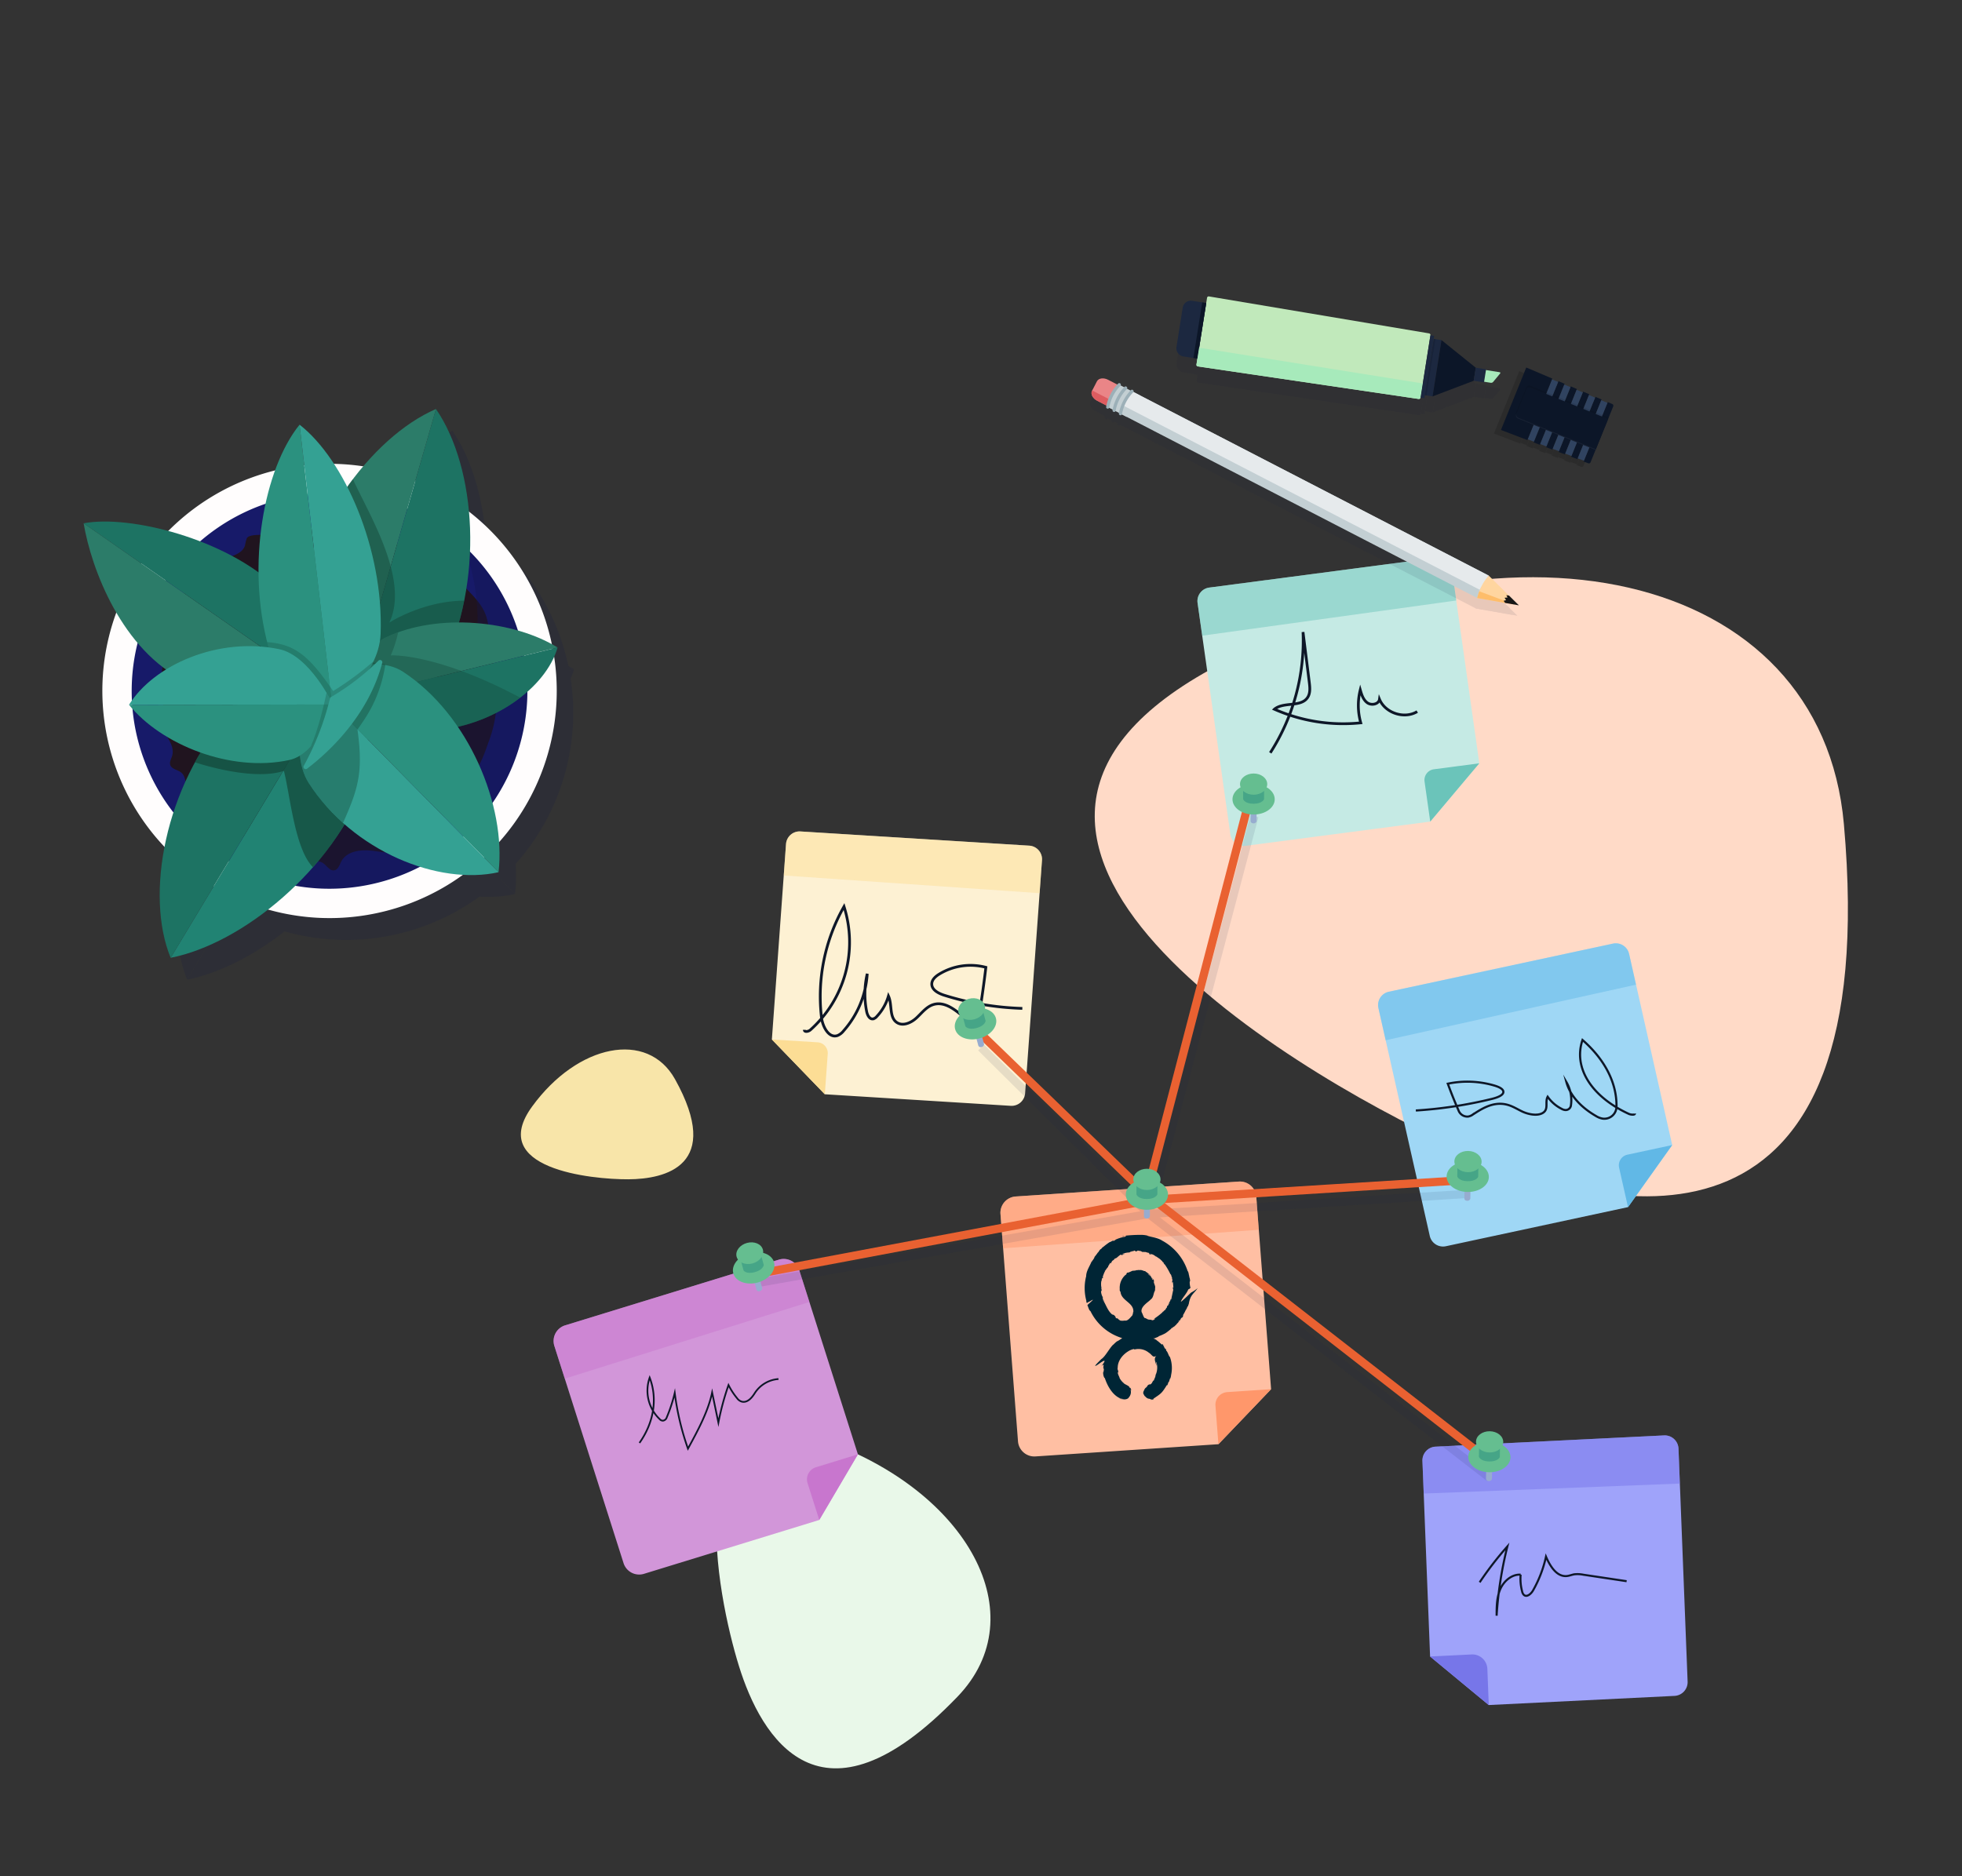 <svg xmlns="http://www.w3.org/2000/svg" xmlns:xlink="http://www.w3.org/1999/xlink" width="713.769" height="682.684" viewBox="0 0 713.769 682.684">
  <rect x="0" y="0" width="713.769" height="682.684" fill="#333333" stroke="none"/>
  <defs>
    <clipPath id="clip-path">
      <rect id="Rectangle_11282" data-name="Rectangle 11282" width="573.101" height="617.443" transform="translate(-50)" fill="none"/>
    </clipPath>
    <clipPath id="clip-path-2">
      <rect id="Rectangle_11260" data-name="Rectangle 11260" width="523.101" height="617.443" fill="none"/>
    </clipPath>
    <clipPath id="clip-path-3">
      <rect id="Rectangle_11234" data-name="Rectangle 11234" width="94.01" height="24.177" transform="translate(406.356 516.804)" fill="none"/>
    </clipPath>
    <clipPath id="clip-path-4">
      <rect id="Rectangle_11235" data-name="Rectangle 11235" width="94.019" height="32.985" transform="translate(202.683 266.376)" fill="none"/>
    </clipPath>
    <clipPath id="clip-path-5">
      <rect id="Rectangle_11236" data-name="Rectangle 11236" width="94.147" height="33.577" transform="translate(98.889 420.072)" fill="none"/>
    </clipPath>
    <clipPath id="clip-path-6">
      <rect id="Rectangle_11237" data-name="Rectangle 11237" width="93.517" height="17.764" transform="translate(364.194 195.806)" fill="none"/>
    </clipPath>
    <clipPath id="clip-path-7">
      <rect id="Rectangle_11238" data-name="Rectangle 11238" width="94.09" height="24.847" transform="translate(411.508 342.975)" fill="none"/>
    </clipPath>
    <clipPath id="clip-path-8">
      <rect id="Rectangle_11239" data-name="Rectangle 11239" width="93.702" height="22.809" transform="translate(265.365 407.838)" fill="none"/>
    </clipPath>
    <clipPath id="clip-path-9">
      <rect id="Rectangle_11240" data-name="Rectangle 11240" width="260.824" height="251.033" transform="translate(174.469 280.515)" fill="none"/>
    </clipPath>
    <clipPath id="clip-path-10">
      <rect id="Rectangle_11241" data-name="Rectangle 11241" width="144.929" height="100.454" transform="translate(334.211 119.898)" fill="none"/>
    </clipPath>
    <clipPath id="clip-path-11">
      <rect id="Rectangle_11244" data-name="Rectangle 11244" width="41.689" height="37.414" transform="translate(478.713 132.076)" fill="none"/>
    </clipPath>
    <clipPath id="clip-path-12">
      <rect id="Rectangle_11242" data-name="Rectangle 11242" width="33.384" height="25.711" transform="translate(484.803 138.699)" fill="none"/>
    </clipPath>
    <clipPath id="clip-path-13">
      <rect id="Rectangle_11243" data-name="Rectangle 11243" width="27.356" height="16.68" transform="translate(484.774 148.256)" fill="none"/>
    </clipPath>
    <clipPath id="clip-path-14">
      <rect id="Rectangle_11245" data-name="Rectangle 11245" width="33.383" height="25.713" transform="translate(487.503 137.704)" fill="none"/>
    </clipPath>
    <clipPath id="clip-path-15">
      <rect id="Rectangle_11246" data-name="Rectangle 11246" width="27.355" height="16.68" transform="translate(487.474 147.263)" fill="none"/>
    </clipPath>
    <clipPath id="clip-path-16">
      <rect id="Rectangle_11253" data-name="Rectangle 11253" width="115.913" height="46.38" transform="translate(367.174 97.113)" fill="none"/>
    </clipPath>
    <clipPath id="clip-path-17">
      <rect id="Rectangle_11251" data-name="Rectangle 11251" width="6.316" height="20.109" transform="translate(454.813 122.436)" fill="none"/>
    </clipPath>
    <clipPath id="clip-path-18">
      <rect id="Rectangle_11258" data-name="Rectangle 11258" width="6.316" height="20.108" transform="translate(455.458 116.633)" fill="none"/>
    </clipPath>
    <clipPath id="clip-path-19">
      <rect id="Rectangle_11281" data-name="Rectangle 11281" width="228.566" height="199.448" transform="translate(0 210.322) rotate(-66.952)" fill="none"/>
    </clipPath>
    <clipPath id="clip-path-20">
      <rect id="Rectangle_11266" data-name="Rectangle 11266" width="256.282" height="273.778" transform="translate(8.896 8.623)" fill="none"/>
    </clipPath>
    <clipPath id="clip-path-21">
      <rect id="Rectangle_11265" data-name="Rectangle 11265" width="218.601" height="185.507" transform="translate(8.896 209.775) rotate(-66.952)" fill="none"/>
    </clipPath>
    <clipPath id="clip-path-22">
      <rect id="Rectangle_11262" data-name="Rectangle 11262" width="179.856" height="190.081" transform="translate(66.343 60.817)" fill="none"/>
    </clipPath>
    <clipPath id="clip-path-23">
      <rect id="Rectangle_11261" data-name="Rectangle 11261" width="150.687" height="131.346" transform="translate(66.343 199.476) rotate(-66.952)" fill="none"/>
    </clipPath>
    <clipPath id="clip-path-24">
      <rect id="Rectangle_11264" data-name="Rectangle 11264" width="11.177" height="20.048" transform="translate(137.114 149.947)" fill="none"/>
    </clipPath>
    <clipPath id="clip-path-25">
      <rect id="Rectangle_11263" data-name="Rectangle 11263" width="20.293" height="3.512" transform="translate(137.114 168.62) rotate(-66.953)" fill="none"/>
    </clipPath>
    <clipPath id="clip-path-26">
      <rect id="Rectangle_11268" data-name="Rectangle 11268" width="179.856" height="190.081" transform="translate(61.348 52.194)" fill="none"/>
    </clipPath>
    <clipPath id="clip-path-27">
      <rect id="Rectangle_11267" data-name="Rectangle 11267" width="150.687" height="131.346" transform="matrix(0.391, -0.92, 0.92, 0.391, 61.348, 190.853)" fill="none"/>
    </clipPath>
    <clipPath id="clip-path-28">
      <rect id="Rectangle_11270" data-name="Rectangle 11270" width="87.879" height="101.999" transform="translate(118.663 62.437)" fill="none"/>
    </clipPath>
    <clipPath id="clip-path-29">
      <rect id="Rectangle_11269" data-name="Rectangle 11269" width="85.733" height="59.026" transform="matrix(0.392, -0.92, 0.92, 0.392, 118.662, 141.327)" fill="none"/>
    </clipPath>
    <clipPath id="clip-path-30">
      <rect id="Rectangle_11272" data-name="Rectangle 11272" width="83.321" height="86.521" transform="translate(79.857 121.125)" fill="none"/>
    </clipPath>
    <clipPath id="clip-path-31">
      <rect id="Rectangle_11271" data-name="Rectangle 11271" width="67.77" height="61.715" transform="translate(79.857 183.485) rotate(-66.953)" fill="none"/>
    </clipPath>
    <clipPath id="clip-path-32">
      <rect id="Rectangle_11274" data-name="Rectangle 11274" width="65.505" height="52.084" transform="translate(148.512 119.477)" fill="none"/>
    </clipPath>
    <clipPath id="clip-path-33">
      <rect id="Rectangle_11273" data-name="Rectangle 11273" width="32.131" height="57.517" transform="matrix(0.392, -0.92, 0.92, 0.392, 148.512, 149.043)" fill="none"/>
    </clipPath>
    <clipPath id="clip-path-34">
      <rect id="Rectangle_11276" data-name="Rectangle 11276" width="47.861" height="65.355" transform="translate(116.893 124.197)" fill="none"/>
    </clipPath>
    <clipPath id="clip-path-35">
      <rect id="Rectangle_11275" data-name="Rectangle 11275" width="59.701" height="26.612" transform="translate(116.893 179.133) rotate(-66.952)" fill="none"/>
    </clipPath>
    <clipPath id="clip-path-36">
      <rect id="Rectangle_11278" data-name="Rectangle 11278" width="44.015" height="34.197" transform="translate(114.505 116.769)" fill="none"/>
    </clipPath>
    <clipPath id="clip-path-37">
      <rect id="Rectangle_11277" data-name="Rectangle 11277" width="20.528" height="39.1" transform="translate(114.505 135.659) rotate(-66.952)" fill="none"/>
    </clipPath>
    <clipPath id="clip-path-38">
      <rect id="Rectangle_11280" data-name="Rectangle 11280" width="11.177" height="20.048" transform="translate(132.119 141.324)" fill="none"/>
    </clipPath>
    <clipPath id="clip-path-39">
      <rect id="Rectangle_11279" data-name="Rectangle 11279" width="20.293" height="3.512" transform="translate(132.119 159.997) rotate(-66.953)" fill="none"/>
    </clipPath>
  </defs>
  <g id="Groupe_23498" data-name="Groupe 23498" transform="translate(-37.525 -1854.338)">
    <g id="Groupe_21017" data-name="Groupe 21017" transform="translate(-11.234 -6.424)">
      <g id="Groupe_21920" data-name="Groupe 21920" transform="matrix(-0.848, -0.53, 0.53, -0.848, 399.549, 2242.345)">
        <g id="Groupe_21920-2" data-name="Groupe 21920" transform="translate(-218.44 -223.44)">
          <path id="Tracé_28746" data-name="Tracé 28746" d="M375.943,314.724c-31.5-17.4-16.3-32.7-4.9-39.9s45.8-24.1,43.7,4C412.743,306.824,393.943,324.624,375.943,314.724Z" transform="translate(-74.163 -156.477)" fill="#f8e5a9"/>
          <path id="Tracé_28745" data-name="Tracé 28745" d="M258.243,262.024c71.7,146.4-24.3,163.6-85.3,160.6-61.1-3-232.2-29.4-151.9-128.2S217.243,178.324,258.243,262.024Z" transform="translate(293.886 670.285) rotate(169)" fill="#ffdac7"/>
          <path id="Tracé_28744" data-name="Tracé 28744" d="M112.643,49.524c14.8-70.4,52.9-50.3,73.3-32.7,20.5,17.6,72.8,73.3,18,85.9C149.143,115.224,104.143,89.724,112.643,49.524Z" transform="translate(-17.102 -27.368)" fill="#e9f8e9"/>
        </g>
      </g>
    </g>
    <g id="Groupe_23072" data-name="Groupe 23072" transform="translate(87.152 1918.088) rotate(-7)">
      <g id="Groupe_23071" data-name="Groupe 23071" clip-path="url(#clip-path)">
        <g id="Groupe_23018" data-name="Groupe 23018">
          <g id="Groupe_23017" data-name="Groupe 23017" clip-path="url(#clip-path-2)">
            <path id="Tracé_74006" data-name="Tracé 74006" d="M412.7,516.817l83.019,6.067a5.013,5.013,0,0,1,4.632,5.367c0,.016,0,.032,0,.047l-7.038,84.548a5.014,5.014,0,0,1-5.361,4.583l-67.48-4.932-19.037-20.136,5.909-70.961a5.013,5.013,0,0,1,5.36-4.583" fill="#9fa3fa"/>
            <g id="Groupe_22971" data-name="Groupe 22971" opacity="0.5">
              <g id="Groupe_22970" data-name="Groupe 22970">
                <g id="Groupe_22969" data-name="Groupe 22969" clip-path="url(#clip-path-3)">
                  <path id="Tracé_74007" data-name="Tracé 74007" d="M412.7,516.817l83.019,6.067a5.013,5.013,0,0,1,4.632,5.367c0,.016,0,.032,0,.047l-1.056,12.683-92.936-7.751.985-11.83a5.013,5.013,0,0,1,5.36-4.583" fill="#7776e9"/>
                </g>
              </g>
            </g>
            <path id="Tracé_74008" data-name="Tracé 74008" d="M420.47,612.5l-19.037-20.137,15.087,1.1a5.461,5.461,0,0,1,5.048,5.845l0,.054Z" fill="#7776e9"/>
            <path id="Tracé_74009" data-name="Tracé 74009" d="M422.627,567.768a121.213,121.213,0,0,1,11.6-11.733,139.622,139.622,0,0,0-6.96,24.544c.394-3.228.822-6.557,2.462-9.364s4.83-4.979,8.03-4.4a18.036,18.036,0,0,0-.205,6.139,2.4,2.4,0,0,0,.524,1.376c.99,1.015,2.642-.152,3.486-1.289a43.862,43.862,0,0,0,6.15-11.592c1.042,3.56,2.965,7.832,6.671,7.917.948.022,1.877-.262,2.825-.294a10.708,10.708,0,0,1,3.184.545l15.347,4.261" fill="none" stroke="#0e1728" stroke-miterlimit="10" stroke-width="0.744"/>
            <path id="Tracé_74010" data-name="Tracé 74010" d="M210.663,266.461l82,15.282a4.948,4.948,0,0,1,3.957,5.773l-.009.05-16.422,83.406a4.949,4.949,0,0,1-5.764,3.909l-66.608-12.416-16.688-22.138,13.775-69.96a4.95,4.95,0,0,1,5.762-3.906" fill="#fdf1d3"/>
            <g id="Groupe_22974" data-name="Groupe 22974" opacity="0.48">
              <g id="Groupe_22973" data-name="Groupe 22973">
                <g id="Groupe_22972" data-name="Groupe 22972" clip-path="url(#clip-path-4)">
                  <path id="Tracé_74011" data-name="Tracé 74011" d="M210.663,266.461l82,15.282a4.948,4.948,0,0,1,3.957,5.773l-.009.05-2.321,11.795-91.6-17.739,2.216-11.255a4.951,4.951,0,0,1,5.764-3.906" fill="#fcdd95"/>
                </g>
              </g>
            </g>
            <path id="Tracé_74012" data-name="Tracé 74012" d="M207.814,362.464l-16.69-22.138,16.383,3.054a3.948,3.948,0,0,1,3.158,4.6l-.007.04Z" fill="#fcdd95"/>
            <path id="Tracé_74013" data-name="Tracé 74013" d="M203.269,338.275c-.113.925,1.4.833,2.181.315a42.822,42.822,0,0,0,17.621-43.069,66.223,66.223,0,0,0-13.055,38.993c-.016,3.411,1.7,8.042,5.03,7.3a5.528,5.528,0,0,0,2.331-1.4,34.513,34.513,0,0,0,11.1-19.6,32.531,32.531,0,0,0-1.885,13.645c.1,1.3.683,2.971,1.991,2.924a2.516,2.516,0,0,0,1.43-.7,18.23,18.23,0,0,0,5.136-6.879c1.046,3.3-.761,7.677,1.866,9.94,1.983,1.708,5.1.76,7.235-.758s4.051-3.579,6.62-4.085c4.54-.9,8.266,3.316,11.344,6.769a3.571,3.571,0,0,0,1.7,1.253c1.8.441,3.016-1.77,3.523-3.553q2.24-7.76,4.16-15.607a21.88,21.88,0,0,0-17.152.388c-1.4.645-2.872,1.635-3.108,3.158-.341,2.2,1.992,3.778,4.016,4.7a105.3,105.3,0,0,0,27.59,8.2" fill="none" stroke="#0e1728" stroke-miterlimit="10" stroke-width="1"/>
            <path id="Tracé_74014" data-name="Tracé 74014" d="M183.9,420.165l-80.088,14.244a5.958,5.958,0,0,0-4.825,6.908c0,.02.007.041.011.061l15.351,81.513a5.96,5.96,0,0,0,6.9,4.762l65.692-11.682L203.8,493.978l-13.005-69.051a5.96,5.96,0,0,0-6.9-4.762" fill="#d296d9"/>
            <g id="Groupe_22977" data-name="Groupe 22977" opacity="0.5">
              <g id="Groupe_22976" data-name="Groupe 22976">
                <g id="Groupe_22975" data-name="Groupe 22975" clip-path="url(#clip-path-5)">
                  <path id="Tracé_74015" data-name="Tracé 74015" d="M183.9,420.165l-80.088,14.244a5.958,5.958,0,0,0-4.825,6.908c0,.02.007.041.011.061l2.311,12.271,91.731-16.843L190.8,424.927a5.96,5.96,0,0,0-6.9-4.762" fill="#c876ce"/>
                </g>
              </g>
            </g>
            <path id="Tracé_74016" data-name="Tracé 74016" d="M186.935,515.969,203.8,493.981l-15.74,2.8a4.612,4.612,0,0,0-3.727,5.354c0,.013,0,.027.007.04Z" fill="#c876ce"/>
            <path id="Tracé_74017" data-name="Tracé 74017" d="M125.426,480.17c6.151-6.777,8.548-15.2,6.581-23.131a14.3,14.3,0,0,0,1.75,15.412,1.616,1.616,0,0,0,1.117.733,1.675,1.675,0,0,0,1.522-1,56.4,56.4,0,0,0,3.985-8.494,97.566,97.566,0,0,0,2.3,20.706c4.435-6.2,8.9-12.467,11.222-19.216l.92,11.166a96.384,96.384,0,0,1,5.323-13.127,25.082,25.082,0,0,0,2.53,5.161,3.142,3.142,0,0,0,1.61,1.451c2.015.691,3.814-1.105,4.934-2.473a11.191,11.191,0,0,1,9.238-4.1" fill="none" stroke="#0e1728" stroke-miterlimit="10" stroke-width="0.625"/>
            <path id="Tracé_74018" data-name="Tracé 74018" d="M452.506,195.806l-83.4.7a4.948,4.948,0,0,0-4.907,4.992c0,.017,0,.034,0,.051l1.577,84.992a4.95,4.95,0,0,0,4.991,4.858l67.753-.573,20.3-18.877L457.5,200.66a4.951,4.951,0,0,0-4.99-4.854" fill="#c5eae4"/>
            <g id="Groupe_22980" data-name="Groupe 22980" opacity="0.48">
              <g id="Groupe_22979" data-name="Groupe 22979">
                <g id="Groupe_22978" data-name="Groupe 22978" clip-path="url(#clip-path-6)">
                  <path id="Tracé_74019" data-name="Tracé 74019" d="M452.506,195.806l-83.4.7a4.948,4.948,0,0,0-4.907,4.992c0,.017,0,.034,0,.051l.222,12.019,93.293-1.441L457.5,200.66a4.951,4.951,0,0,0-4.992-4.854" fill="#6bc4ba"/>
                </g>
              </g>
            </g>
            <path id="Tracé_74020" data-name="Tracé 74020" d="M438.517,290.827l20.3-18.877-16.664.141a3.948,3.948,0,0,0-3.915,3.981v.04Z" fill="#6bc4ba"/>
            <path id="Tracé_74021" data-name="Tracé 74021" d="M383.8,258.895a75.329,75.329,0,0,0,17.183-42.168q.016,9.22.032,18.442c0,1.887-.054,3.95-1.275,5.389-2.845,3.352-8.81.4-12.516,2.768a61.9,61.9,0,0,0,30.585,8.748,23.208,23.208,0,0,1,1.282-11.923c.282,1.808.642,3.764,2,4.991s4.039,1.021,4.518-.745c1.476,5.261,8.1,8.359,13.085,6.119" fill="none" stroke="#0e1728" stroke-miterlimit="10" stroke-width="1"/>
            <path id="Tracé_74022" data-name="Tracé 74022" d="M499.091,342.995l-83.076,7.442a4.951,4.951,0,0,0-4.487,5.373l0,.05,8.444,84.587a4.949,4.949,0,0,0,5.367,4.438l67.485-6.048L511.54,418.38l-7.083-70.95a4.95,4.95,0,0,0-5.366-4.435" fill="#9fd7f5"/>
            <g id="Groupe_22983" data-name="Groupe 22983" opacity="0.48">
              <g id="Groupe_22982" data-name="Groupe 22982">
                <g id="Groupe_22981" data-name="Groupe 22981" clip-path="url(#clip-path-7)">
                  <path id="Tracé_74023" data-name="Tracé 74023" d="M499.091,342.995l-83.076,7.442a4.951,4.951,0,0,0-4.487,5.373l0,.05,1.193,11.962,92.872-8.978-1.139-11.414a4.952,4.952,0,0,0-5.368-4.435" fill="#61b8e6"/>
                </g>
              </g>
            </g>
            <path id="Tracé_74024" data-name="Tracé 74024" d="M492.829,438.836l18.713-20.457-16.6,1.488a3.948,3.948,0,0,0-3.58,4.284c0,.014,0,.027,0,.041Z" fill="#61b8e6"/>
            <path id="Tracé_74025" data-name="Tracé 74025" d="M499.448,405.336c.027.577-1.465.294-2.185-.136-12.8-7.918-18.066-19.174-13.455-28.75,7.244,8.1,10.507,17.06,9.315,25.593a4.414,4.414,0,0,1-5.645,3.669,6.79,6.79,0,0,1-2.175-1.2c-5.252-3.965-8.48-8.734-9.169-13.545a13.015,13.015,0,0,1,.607,8.553,1.937,1.937,0,0,1-2.238,1.473,3.33,3.33,0,0,1-1.349-.642,13.755,13.755,0,0,1-4.444-4.94c-1.338,1.845.046,4.767-2.76,5.743-2.118.738-5.113-.3-7.084-1.545s-3.674-2.778-6.167-3.471c-4.407-1.225-8.478.768-11.839,2.4a3.972,3.972,0,0,1-1.794.5,3.441,3.441,0,0,1-3.156-2.683q-1.5-5.039-2.675-10.083a34.776,34.776,0,0,1,16.921,2.812c1.325.6,2.69,1.422,2.782,2.381.135,1.381-2.317,1.99-4.4,2.243a158.388,158.388,0,0,1-28.033.826" fill="none" stroke="#0e1728" stroke-miterlimit="10" stroke-width="0.783"/>
            <path id="Tracé_74026" data-name="Tracé 74026" d="M353.434,412.353l-81.22-4.505a5.958,5.958,0,0,0-6.281,5.617l0,.062-3.755,82.86a5.96,5.96,0,0,0,5.624,6.218l66.62,3.7,21.459-17.538,3.18-70.193a5.96,5.96,0,0,0-5.624-6.218" fill="#ffbfa3"/>
            <g id="Groupe_22986" data-name="Groupe 22986" opacity="0.5">
              <g id="Groupe_22985" data-name="Groupe 22985">
                <g id="Groupe_22984" data-name="Groupe 22984" clip-path="url(#clip-path-8)">
                  <path id="Tracé_74027" data-name="Tracé 74027" d="M353.434,412.353l-81.22-4.505a5.958,5.958,0,0,0-6.281,5.617l0,.062L265.365,426l93.149,4.646.547-12.075a5.959,5.959,0,0,0-5.627-6.219" fill="#ff976b"/>
                </g>
              </g>
            </g>
            <path id="Tracé_74028" data-name="Tracé 74028" d="M334.419,506.3l21.458-17.534-15.962-.886a4.614,4.614,0,0,0-4.857,4.357c0,.013,0,.027,0,.04Z" fill="#ff976b"/>
            <line id="Ligne_232" data-name="Ligne 232" y1="9.24" x2="145.161" transform="translate(174.313 415.181)" fill="none" stroke="#e96131" stroke-width="3"/>
            <g id="Groupe_22989" data-name="Groupe 22989" opacity="0.098">
              <g id="Groupe_22988" data-name="Groupe 22988">
                <g id="Groupe_22987" data-name="Groupe 22987" clip-path="url(#clip-path-9)">
                  <line id="Ligne_233" data-name="Ligne 233" y1="7.617" x2="144.926" transform="translate(174.548 420.053)" fill="none" stroke="#132048" stroke-width="3"/>
                  <line id="Ligne_234" data-name="Ligne 234" x1="53.18" y1="67.55" transform="translate(266.294 352.503)" fill="none" stroke="#132048" stroke-width="3"/>
                  <line id="Ligne_235" data-name="Ligne 235" x1="111.387" y1="110.429" transform="translate(319.474 420.053)" fill="none" stroke="#132048" stroke-width="3"/>
                  <line id="Ligne_236" data-name="Ligne 236" x1="55.654" y2="138.982" transform="translate(319.618 281.073)" fill="none" stroke="#132048" stroke-width="3"/>
                  <line id="Ligne_237" data-name="Ligne 237" x1="115.586" y1="6.863" transform="translate(319.619 420.053)" fill="none" stroke="#132048" stroke-width="3"/>
                </g>
              </g>
            </g>
            <line id="Ligne_238" data-name="Ligne 238" x1="53.992" y1="66.738" transform="translate(265.482 346.008)" fill="none" stroke="#e96131" stroke-width="3"/>
            <line id="Ligne_239" data-name="Ligne 239" x1="112.511" y1="112.052" transform="translate(319.474 412.745)" fill="none" stroke="#e96131" stroke-width="3"/>
            <line id="Ligne_240" data-name="Ligne 240" y1="140.606" x2="55.654" transform="translate(319.62 272.139)" fill="none" stroke="#e96131" stroke-width="3"/>
            <line id="Ligne_241" data-name="Ligne 241" x1="116.628" y1="6.973" transform="translate(319.73 414.953)" fill="none" stroke="#e96131" stroke-width="3"/>
            <g id="Groupe_22992" data-name="Groupe 22992" opacity="0.1">
              <g id="Groupe_22991" data-name="Groupe 22991">
                <g id="Groupe_22990" data-name="Groupe 22990" clip-path="url(#clip-path-10)">
                  <path id="Tracé_74029" data-name="Tracé 74029" d="M351.225,127.791l-10.459-7.144c-1.5-1.027-3.328-.992-4.056.073l-2.2,3.229c-.726,1.065-.089,2.78,1.419,3.8l10.447,7.136Z" fill="#181b41" fill-rule="evenodd"/>
                  <path id="Tracé_74030" data-name="Tracé 74030" d="M340.4,130.795l-4.479-3.059c-1.5-1.029-2.136-2.741-1.409-3.805l.072-.107,7.741,5.287Z" fill="#181b41" fill-rule="evenodd"/>
                  <path id="Tracé_74031" data-name="Tracé 74031" d="M351.566,127.686l-6.95-4.748a15.807,15.807,0,0,0-5.156,7.58l6.433,4.394Z" fill="#181b41" fill-rule="evenodd"/>
                  <path id="Tracé_74032" data-name="Tracé 74032" d="M349.152,126.033a17.548,17.548,0,0,0-5.157,7.579l120.425,82.25,5.158-7.579Z" fill="#181b41" fill-rule="evenodd"/>
                  <path id="Tracé_74033" data-name="Tracé 74033" d="M349.15,126.036a29.394,29.394,0,0,0-3.925,4.682L465.669,212.98l3.909-4.7Z" fill="#181b41" fill-rule="evenodd"/>
                  <path id="Tracé_74034" data-name="Tracé 74034" d="M464.42,215.862l10.664,3.252,1.428-2.079-6.934-8.751a18.2,18.2,0,0,0-5.158,7.578" fill="#181b41" fill-rule="evenodd"/>
                  <path id="Tracé_74035" data-name="Tracé 74035" d="M465.44,213.514l12.243,6.395L464.4,215.865a18.037,18.037,0,0,1,1.039-2.351" fill="#181b41" fill-rule="evenodd"/>
                  <path id="Tracé_74036" data-name="Tracé 74036" d="M474.308,216.966l.415.937-.9.129.457.837,4.861,1.483-3.157-3.986-.939-.242.332.891Z" fill="#181b41" fill-rule="evenodd"/>
                  <path id="Tracé_74037" data-name="Tracé 74037" d="M344.615,122.938a15.82,15.82,0,0,0-5.156,7.58" fill="none" stroke="#181b41" stroke-linecap="round" stroke-miterlimit="10" stroke-width="1.157"/>
                  <path id="Tracé_74038" data-name="Tracé 74038" d="M346.768,124.408a15.821,15.821,0,0,0-5.156,7.58" fill="none" stroke="#181b41" stroke-linecap="round" stroke-miterlimit="10" stroke-width="1.157"/>
                  <path id="Tracé_74039" data-name="Tracé 74039" d="M348.924,125.881a15.82,15.82,0,0,0-5.156,7.58" fill="none" stroke="#181b41" stroke-linecap="round" stroke-miterlimit="10" stroke-width="1.157"/>
                </g>
              </g>
            </g>
            <path id="Tracé_74040" data-name="Tracé 74040" d="M352.21,124.094l-10.458-7.144c-1.505-1.028-3.33-.993-4.058.072l-2.2,3.23c-.726,1.065-.089,2.779,1.418,3.8l10.448,7.137Z" fill="#ea8587" fill-rule="evenodd"/>
            <path id="Tracé_74041" data-name="Tracé 74041" d="M341.389,127.1l-4.479-3.059c-1.505-1.029-2.136-2.741-1.409-3.805l.073-.107,7.738,5.286Z" fill="#dd5c60" fill-rule="evenodd"/>
            <path id="Tracé_74042" data-name="Tracé 74042" d="M352.551,123.989l-6.951-4.748a15.821,15.821,0,0,0-5.156,7.58l6.432,4.393Z" fill="#c3cfd3" fill-rule="evenodd"/>
            <path id="Tracé_74043" data-name="Tracé 74043" d="M350.137,122.336a17.562,17.562,0,0,0-5.158,7.578L465.4,212.164l5.159-7.578Z" fill="#c3cfd3" fill-rule="evenodd"/>
            <path id="Tracé_74044" data-name="Tracé 74044" d="M350.136,122.337a29.363,29.363,0,0,0-3.926,4.684l120.442,82.26,3.911-4.694Z" fill="#e6eaec" fill-rule="evenodd"/>
            <path id="Tracé_74045" data-name="Tracé 74045" d="M467.5,208.046a17.953,17.953,0,0,0-2.1,4.118l10.665,3.254,1.427-2.081-6.933-8.751a18.083,18.083,0,0,0-3.064,3.46" fill="#ffd59f" fill-rule="evenodd"/>
            <path id="Tracé_74046" data-name="Tracé 74046" d="M466.425,209.817l12.243,6.4-13.282-4.044a17.906,17.906,0,0,1,1.039-2.351" fill="#febd6a" fill-rule="evenodd"/>
            <path id="Tracé_74047" data-name="Tracé 74047" d="M475.293,213.27l.415.937-.9.129.457.837,4.861,1.483-3.157-3.986-.939-.242.332.891Z" fill="#171717" fill-rule="evenodd"/>
            <path id="Tracé_74048" data-name="Tracé 74048" d="M345.6,119.241a15.821,15.821,0,0,0-5.156,7.58" fill="none" stroke="#9cb0b8" stroke-linecap="round" stroke-miterlimit="10" stroke-width="1.157"/>
            <path id="Tracé_74049" data-name="Tracé 74049" d="M347.753,120.712a15.821,15.821,0,0,0-5.156,7.58" fill="none" stroke="#9cb0b8" stroke-linecap="round" stroke-miterlimit="10" stroke-width="1.157"/>
            <path id="Tracé_74050" data-name="Tracé 74050" d="M349.909,122.184a15.821,15.821,0,0,0-5.156,7.58" fill="none" stroke="#9cb0b8" stroke-linecap="round" stroke-miterlimit="10" stroke-width="1.157"/>
            <path id="Tracé_74051" data-name="Tracé 74051" d="M264.231,343.368l2.145-.3,1.168,8.31a1.083,1.083,0,0,1-1.026.96.892.892,0,0,1-1.119-.659Z" fill="#97accf"/>
            <path id="Tracé_74052" data-name="Tracé 74052" d="M264.593,338.169c4.2-.59,7.953,1.389,8.379,4.422s-2.634,5.97-6.836,6.56-7.952-1.389-8.379-4.422,2.635-5.97,6.836-6.56" fill="#65be90"/>
            <path id="Tracé_74053" data-name="Tracé 74053" d="M265.547,345.276c3.163-.445,3.584-2.165,3.584-2.165l-.847-6.027s-.727-1.148-3.9-.7-3.64,1.762-3.64,1.762l.847,6.026s.783,1.551,3.952,1.106" fill="#46a587"/>
            <path id="Tracé_74054" data-name="Tracé 74054" d="M264.06,334.372c2.709-.381,5.145,1.023,5.442,3.136s-1.658,4.134-4.367,4.515-5.145-1.024-5.442-3.136,1.658-4.134,4.367-4.515" fill="#65be90"/>
            <path id="Tracé_74055" data-name="Tracé 74055" d="M318.652,412.387l2.15.264-1.023,8.329a1.082,1.082,0,0,1-1.239.662c-.985-.121-.911-.926-.911-.926Z" fill="#97accf"/>
            <path id="Tracé_74056" data-name="Tracé 74056" d="M320.347,407.458c4.211.517,7.322,3.4,6.949,6.44s-4.09,5.084-8.3,4.567-7.322-3.4-6.949-6.44,4.09-5.084,8.3-4.567" fill="#65be90"/>
            <path id="Tracé_74057" data-name="Tracé 74057" d="M319.429,414.57c3.17.389,4.022-1.164,4.022-1.164l.741-6.04s-.4-1.3-3.581-1.687-3.972.759-3.972.759l-.741,6.041s.355,1.7,3.531,2.091" fill="#46a587"/>
            <path id="Tracé_74058" data-name="Tracé 74058" d="M320.815,403.652c2.715.333,4.7,2.32,4.445,4.438s-2.672,3.564-5.387,3.23-4.7-2.32-4.445-4.437,2.672-3.564,5.387-3.231" fill="#65be90"/>
            <path id="Tracé_74059" data-name="Tracé 74059" d="M374.71,274.361l2.15.264-1.023,8.329a1.082,1.082,0,0,1-1.239.662c-.985-.121-.911-.926-.911-.926Z" fill="#97accf"/>
            <path id="Tracé_74060" data-name="Tracé 74060" d="M376.4,269.433c4.211.517,7.322,3.4,6.949,6.44s-4.09,5.084-8.3,4.567-7.322-3.4-6.949-6.44,4.09-5.084,8.3-4.567" fill="#65be90"/>
            <path id="Tracé_74061" data-name="Tracé 74061" d="M375.487,276.544c3.17.389,4.022-1.164,4.022-1.164l.741-6.04s-.4-1.3-3.581-1.687-3.972.759-3.972.759l-.741,6.041s.355,1.7,3.531,2.091" fill="#46a587"/>
            <path id="Tracé_74062" data-name="Tracé 74062" d="M376.872,265.626c2.715.333,4.7,2.32,4.446,4.438s-2.672,3.564-5.387,3.23-4.706-2.32-4.445-4.437,2.672-3.564,5.386-3.231" fill="#65be90"/>
            <path id="Tracé_74063" data-name="Tracé 74063" d="M173.3,421.7l2.145-.3,1.168,8.31a1.083,1.083,0,0,1-1.025.96.892.892,0,0,1-1.12-.659Z" fill="#97accf"/>
            <path id="Tracé_74064" data-name="Tracé 74064" d="M173.659,416.505c4.2-.59,7.953,1.389,8.379,4.422s-2.634,5.97-6.836,6.56-7.952-1.389-8.379-4.422,2.635-5.97,6.836-6.56" fill="#65be90"/>
            <path id="Tracé_74065" data-name="Tracé 74065" d="M174.612,423.611c3.163-.445,3.584-2.164,3.584-2.164l-.847-6.028s-.727-1.148-3.9-.7-3.64,1.762-3.64,1.762l.847,6.026s.783,1.552,3.952,1.106" fill="#46a587"/>
            <path id="Tracé_74066" data-name="Tracé 74066" d="M173.125,412.707c2.709-.381,5.145,1.023,5.442,3.136s-1.658,4.134-4.367,4.515-5.145-1.024-5.442-3.136,1.658-4.134,4.367-4.515" fill="#65be90"/>
            <path id="Tracé_74067" data-name="Tracé 74067" d="M430.676,522.349l2.145.3-1.168,8.311a1.084,1.084,0,0,1-1.25.64c-.984-.138-.9-.942-.9-.942Z" fill="#97accf"/>
            <path id="Tracé_74068" data-name="Tracé 74068" d="M432.457,517.451c4.2.59,7.262,3.528,6.836,6.56s-4.178,5.013-8.379,4.422-7.262-3.527-6.836-6.56,4.178-5.012,8.379-4.422" fill="#65be90"/>
            <path id="Tracé_74069" data-name="Tracé 74069" d="M431.414,524.545c3.163.445,4.041-1.093,4.041-1.093l.847-6.027s-.381-1.3-3.551-1.749-3.984.69-3.984.69l-.846,6.027s.324,1.707,3.493,2.152" fill="#46a587"/>
            <path id="Tracé_74070" data-name="Tracé 74070" d="M432.991,513.654c2.709.381,4.664,2.4,4.367,4.515s-2.733,3.517-5.442,3.136-4.664-2.4-4.367-4.515,2.733-3.517,5.442-3.136" fill="#65be90"/>
            <path id="Tracé_74071" data-name="Tracé 74071" d="M435.294,420.159l2.145.3-1.168,8.311a1.084,1.084,0,0,1-1.25.64c-.984-.138-.895-.942-.895-.942Z" fill="#97accf"/>
            <path id="Tracé_74072" data-name="Tracé 74072" d="M437.075,415.261c4.2.59,7.262,3.528,6.836,6.56s-4.178,5.013-8.379,4.422-7.262-3.527-6.836-6.56,4.178-5.012,8.379-4.422" fill="#65be90"/>
            <path id="Tracé_74073" data-name="Tracé 74073" d="M436.032,422.355c3.163.445,4.041-1.093,4.041-1.093l.847-6.027s-.382-1.3-3.551-1.749-3.984.69-3.984.69l-.847,6.027s.325,1.707,3.494,2.152" fill="#46a587"/>
            <path id="Tracé_74074" data-name="Tracé 74074" d="M437.608,411.463c2.709.381,4.664,2.4,4.367,4.515s-2.733,3.517-5.442,3.136-4.664-2.4-4.367-4.515,2.733-3.517,5.442-3.136" fill="#65be90"/>
            <path id="Tracé_74075" data-name="Tracé 74075" d="M317.856,443.637a.161.161,0,0,0,.077.023l-.021,0-.113-.215c-.01.028-.009.077.057.2" fill="#002535"/>
            <path id="Tracé_74076" data-name="Tracé 74076" d="M320.815,455.506h0a.227.227,0,0,0,.036-.015c.025-.028.047-.055.069-.082l-.075.069Z" fill="#002535"/>
            <path id="Tracé_74077" data-name="Tracé 74077" d="M318.052,443.727a.373.373,0,0,1,.044.078c-.01-.021-.018-.046-.029-.069Z" fill="#002535"/>
            <path id="Tracé_74078" data-name="Tracé 74078" d="M317.85,443.267c.093.18.159.344.218.469a.412.412,0,0,1,.053.032.743.743,0,0,0-.271-.5" fill="#002535"/>
            <path id="Tracé_74079" data-name="Tracé 74079" d="M328.989,456.123l-.122.245c.031-.05.06-.1.089-.149s.063-.1.094-.157a.439.439,0,0,0-.061.061" fill="#002535"/>
            <path id="Tracé_74080" data-name="Tracé 74080" d="M324.642,442.77a.12.12,0,0,0-.008.025c.006.012.01.025.015.035Z" fill="#002535"/>
            <path id="Tracé_74081" data-name="Tracé 74081" d="M309.147,426.925a3.6,3.6,0,0,0-.463.145c.371-.059.7-.118.946-.152l.086-.047a1.947,1.947,0,0,0-.569.054" fill="#002535"/>
            <path id="Tracé_74082" data-name="Tracé 74082" d="M309.606,426.932c.037-.011.1-.02.162-.03l-.137.017Z" fill="#002535"/>
            <path id="Tracé_74083" data-name="Tracé 74083" d="M309.333,427.119a.266.266,0,0,0,.091-.075c-.006.006-.021.013-.028.019-.181.036-.32.063-.438.083.039.019.126.029.375-.027" fill="#002535"/>
            <path id="Tracé_74084" data-name="Tracé 74084" d="M330.984,451.94a.3.3,0,0,0-.041.1Z" fill="#002535"/>
            <path id="Tracé_74085" data-name="Tracé 74085" d="M308.855,427.163h0l-.164.057.241-.038a.16.16,0,0,1-.077-.019" fill="#002535"/>
            <path id="Tracé_74086" data-name="Tracé 74086" d="M309.337,427.269a.255.255,0,0,0,.091-.075c-.007.006-.021.013-.028.019-.18.037-.318.062-.436.083.039.019.125.029.373-.027" fill="#002535"/>
            <path id="Tracé_74087" data-name="Tracé 74087" d="M304.9,481.827h0c.042.039.091.081.142.13l-.041-.073-.036-.049a.072.072,0,0,1-.065-.008" fill="#002535"/>
            <path id="Tracé_74088" data-name="Tracé 74088" d="M306.706,427.625c-.156.061-.31.128-.456.2.183-.055.381-.121.592-.179a.244.244,0,0,1-.136-.017" fill="#002535"/>
            <path id="Tracé_74089" data-name="Tracé 74089" d="M328.782,456.373l.112-.236-.11.22,0,.016" fill="#002535"/>
            <path id="Tracé_74090" data-name="Tracé 74090" d="M324.555,461.128a.215.215,0,0,0,.1-.022c.107-.119-.006-.037-.1.022" fill="#002535"/>
            <path id="Tracé_74091" data-name="Tracé 74091" d="M328.729,456.289l.077-.16c-.069.093-.08.14-.077.16" fill="#002535"/>
            <path id="Tracé_74092" data-name="Tracé 74092" d="M295.559,472.975c-.065.068,0,.014.132-.1a.812.812,0,0,0-.132.1" fill="#002535"/>
            <path id="Tracé_74093" data-name="Tracé 74093" d="M331.286,450.319c-.689.5-4.087,3.087-4.116,2.843.7-1.346,2.418-2.562,3.268-4.154-.076.141.964-.252.9-.725-.161.887-.285-2.251.07-2.056a4.281,4.281,0,0,0-.086-1.622c-.013-.162.069-.482-.053-.574a5.992,5.992,0,0,0-.2-1.626l-.046.208a19.487,19.487,0,0,0-7.716-12.211.368.368,0,0,0,.092.112c-1.513-1.444-3.584-1.809-5.423-2.654h.164a9.7,9.7,0,0,0-2.743-.632,4.859,4.859,0,0,1,.525.053,52.311,52.311,0,0,0-5.893-.414c.057-.009.086-.014.081-.017.75.532-1.694.4-2.319.656l.073-.027a6.27,6.27,0,0,0-2.347.875c.353-.224.113-.241-.022-.145l.073-.053c-.408.034-.333-.006.089-.143a8.846,8.846,0,0,0-1.417.516c.626-.527-2.652,1.287-2.845,1.6l.221-.239c-.7.4-.54.465-1.036.788.088-.319-.918.75-1.091,1.085l.009-.168a16.576,16.576,0,0,1-1.5,1.558c-.131.574-1.054,1.281-1.377,1.83.124-.186.11-.246.1-.28-1.009,1.838-2.509,3.327-2.648,5.418l.015-.29a17.628,17.628,0,0,0-.959,9.069l-.076-.268c.009.746-.032,1.081.7.548.356.015,1.791-.812,1.733-.558-.63.527-1.584,1.163-2.214,1.618.177.535.39,2.028.726,2.177,0,.086.112.236.08.025a18.844,18.844,0,0,0,10.295,11.271c-.559.352-1.353.671-1.992,1.023l.077-.057-.038.021c.093-.071.305-.226.4-.286a8.846,8.846,0,0,0-1.915,1.283c-.015.014-.029.028-.046.042l.059-.125c-1.606,1.163-3.439,4.026-5.023,4.772-.55.464-4.172,3.123-1.512,1.836,2.347-1.275,3.791-1.929,1.3.656,1.371-.869.547.035.514,1.053.048-.16.1-.317.153-.476a3.358,3.358,0,0,0-.066.332c.043-.138.091-.275.134-.411-.13.517-.114.971-.012.854-.16.65-.2.149-.235.991-.029.019-.036-.143-.044-.277-.015.275-.045.546-.077,0a4.038,4.038,0,0,0,.158,2.437c0-.026.013-.055.021-.092l.017.092a.887.887,0,0,0,.051-.19c.588,3.177,2.141,6.969,5.073,8.4-.138-.1-.333-.17-.481-.261a4.077,4.077,0,0,0,1.52.472,3.408,3.408,0,0,1-1.811-.492,2.737,2.737,0,0,0,.728.424c-.139-.1-.334-.171-.482-.26,1,.479,2.4.8,3.27.062l-.132.025a2.913,2.913,0,0,0,1.1-2.976c.009.026.015.053.023.079a1.5,1.5,0,0,1,0-.2c.16,1.157.336.255.05-.32-.136-.275-.2-.055-.379-.284,0-.124.015-.115.068-.068-.245-.7-1.665-1.255-1.9-1.744a6.215,6.215,0,0,1-1.336-2.179l.088.181c-.083-.654-.71-1.849-.306-2.347.022-.289.035.379.087.414.094-1.031-.278-1.06-.057-1.922-.042.269.028.017.043-.082-.019.078-.019.1-.014.112.281-2.465,2.276-4.41,4.368-5.4a6.26,6.26,0,0,1,2.763-.673,2,2,0,0,0-.386.053c.113,0,.243,0,.379,0-.577.015-.58.223-.2.163a5.942,5.942,0,0,1,5.261,2.112c-.076-.1-.153-.188-.232-.28.1.1.191.2.28.3-.094-.123-.194-.243-.3-.36,1.267,1.234,1.063,2.009,2.585,1.546-1.2.624-.648,2.2-.47,3.346.055.074.047.119.09.314a7.05,7.05,0,0,0-.162-1.245c.009.029.019.059.028.09v-.007a7.969,7.969,0,0,1,.22.819,7.267,7.267,0,0,0-.3-1.483c.1.139.232.851.258.314.01.033.017.062.026.094v-.01a6.547,6.547,0,0,1-.672,4.3c0-.186-.247.551-.309.633.045-.071.087-.145.127-.217-.1.2-.145.323-.226.5.092-.125.168-.26.25-.393a12.837,12.837,0,0,1-.813,1.43.919.919,0,0,0,.168-.173c-.133.11-.357.532.02.112-.109.177-.469.454-.417.287-.733.743-.485.884-1.265,1.273.276-.253-.437.228-.563.294.106-.042.549-.366.2-.25.408-.369-1.079.3-.847.53-.015.122-.322.12-.432.237l.234-.027a1.633,1.633,0,0,0-.459.372,2.785,2.785,0,0,1,.262-.27,1.925,1.925,0,0,0-1.05,1.4c0-.054.005-.119.009-.18l-.006.049c.026-.715-.263.561-.364.643a5.334,5.334,0,0,0,.5,1.31c0-.017-.008-.034-.013-.052.051.125.033-.035,0-.14a2.559,2.559,0,0,0,1.413,1.282c-.266-.125-.218-.166.057-.081-.083.116.888.355,1.038.208.31.057-.235.126-.453.065-.613.005.36.224.465.082.357.107-.453.072-.619.077.107.149,1.051.094,1.032-.058.126-.011.126-.142-.015-.147,3.012-1.55,3.3-1.556,5.523-4.367v.17l.04-.046v.065a7.235,7.235,0,0,0,.6-.885c-.117.139-.228.281-.352.41.08-.091.532-.98.6-.743a14.136,14.136,0,0,1,.763-1.6c-.335.747-.021.005-.2.58.1-.189.168-.309.245-.473l-.027.042a5.687,5.687,0,0,0,.312-.987,11.638,11.638,0,0,0,.355-6.565c-.4-.273-.5-1.839-1.019-2.371-.062-.31-.022-.8-.39-.854,0-.025-.009-.128-.046-.059a3.528,3.528,0,0,0-.444-.978c.2.155.277.622.236.13-.132-.193-.284-.2-.4-.459l.329.291a1.83,1.83,0,0,0-.274-.351.751.751,0,0,0,.068.07c-.046-.052-.089-.1-.111-.123.428.462-.052-.4-.132-.208.08.667-1.254-1.33-1.938-1.675l.026.009-.058-.051c.1.034.177.062.257.087a6.048,6.048,0,0,0-.827-.588l.174.148-.431-.289c.1.049.177.1.256.142-.154-.184-.609-.334-.1-.391-.236.118.073.023.18,0-.41.05-.182.239.071.291-.527-.279,1.336-.377,1.489-.736a18.5,18.5,0,0,0,2.385-.72c1.135-.492,2.747-1.688,3.438-2.048.3-.141.038.022-.1.189a13.34,13.34,0,0,1,1.22-.907c-.065.036-.118.057-.086-.011.057-.024,1.716-1.341,1.61-1.586.036.073.4-.254.3-.42.1-.042.4-.175.488-.217.62-.335.2-.664.733-1.22l-.043.074a16.253,16.253,0,0,0,1.111-1.663c-.278.524.186-.106.2-.243-.048.151.169-.153.17-.173l-.009.019a3.7,3.7,0,0,1,.365-.68.561.561,0,0,0-.068.244,2.844,2.844,0,0,1,.164-.255c-.2.652.232-.43.242-.628.005.083.008.166.011.249a1.246,1.246,0,0,0,.087-.265c0,.025,0,.05,0,.074.97-3.44,2.237-3.5,3.931-5.425a14.341,14.341,0,0,1-2.544,1.3m-16.359,28.094c-.063.1.006-.045.046-.166a1.563,1.563,0,0,0-.046.166M323.212,439l-.111.033c.074-.011-.036-.225.111-.033m-2.481-3.042c-.064-.033-.279-.186-.339-.23ZM310.7,433.03c.065.008-.018.016-.087.035a.544.544,0,0,0,.087-.035m-9.457,5.547-.152-.018c.12-.25.224-.131.152.017Zm-2.274,9.054c.032.1-.007.324.027.536a.648.648,0,0,1-.027-.536m24.035,5.733c.054-.006.1-.022-.172.239.143-.223.018-.147-.082-.092.109-.133.254-.322.347-.461-.2.322-.151.322-.094.318Zm-.354,9.018c-.359.187-.294.132-.033-.091-.012.043.47-.219.031.1Zm1.356-10.885c.133-.2.12-.15.081.05-.019-.02-.189.253-.082-.045Zm1.131-4.012c-.014.113-.018.227-.042.339-.12-.813-.292.532-.118.67-.4,1.084-.806,2.4-1.21,3.439-.263.276-.046-.006-.1-.152-.26.27-.2.724-.455.718-.159.393.092-.061.1.113-.189-.009-.785.944-.724,1.093-.085-.051-.224.181-.119.278-.606.017-.426.469-.722.812-.181-.054-.41.619-.776.78.161-.119.012-.1.034-.172l-.194.26c-.186-.061-.2.24-.464.319.25-.3-.287.141-.333.244a23.369,23.369,0,0,1-3.265,1.916c.028.065.243.037.37-.015.058.142-.6.443-.774.464-.362.02-.506.066-.581-.19a9.048,9.048,0,0,1-1.293-.29c-.029-.134-.69-.428-.789-.6-.621.226-.811-1.678-1.124-2.288-.31-2.132,3.04-3.419,3.8-4.177,1.121-.567,1.209-1.84,1.8-2.823l.016.1a2.934,2.934,0,0,0,.285-1.5,1.045,1.045,0,0,1,.013.29c.279-.469-.138-1.538-.2-2.14.114-.232.2-1.333-.162-1.1a.42.42,0,0,0-.028-.051.623.623,0,0,0,.08.169c-.3.378-.415-.929-.658-1.1.11-.249-.645-.785-.892-.937.4.15-.18-.746.7.45-.029-.523-.672-.732-.958-1.144.348.024-.46-.281-.525-.524-.3-.344-.578-.214-.96-.438.062,0,.126,0,.188.008-.391-.264-.387-.065-.714-.265.37-.017-.606-.209-.791-.066.222-.269-.959-.008-1.071-.211-.079.243-1.02.061-1.217.135.119-.279-1.743.611-2.164.392-.349.188-.286.582-.61.782l.075-.156a6.226,6.226,0,0,0-2.9,5.207c-.145-.356-.028.976.164.66-.246,3.5,4.514,4.594,3.712,8.106,0-.082-.015-.164-.023-.244a4.279,4.279,0,0,1-.492,1.35c-.436.269-1.647,1.729-2.726,1.569.388-.129-1.641.086-2.117-.462.1.031.2.048.293.072-.659-.182-.554-.63-1.2-.989.084.132.182.255.274.384-.136-.111-.374-.4-.472-.26-.233-.31.073-.152-.335-.554.582.373-.209-.613-.448-.868-.16.234-.424-.484-.369-.014-1.524-1.539-1.841-3.661-2.648-5.422a.789.789,0,0,0,.121.329,3.223,3.223,0,0,1-.346-1,4.866,4.866,0,0,0,.551,1.083c-.159-.407-.382-.918-.525-1.333.193-.04.09-1.044-.035-.8a4.746,4.746,0,0,1-.177-2.238c-.044.638.1.406.239-.083.011-.474-.179-.18-.172-.424.12-.092.062-.019.156.154.039-.469-.029-1.285.038-1.64a6.048,6.048,0,0,1,.27-1.378l-.013.109c.256-.259.182-1.066.542-1.135.131-.174-.2.437.063.177.333-.547-.051-.477.276-.992-.043.069-.016.053-.006.088a8.058,8.058,0,0,1,2.285-3.073c-.2.082.013-.163,0-.226.339-.292.59-.867,1.04-1.174-.29.326-.027.183-.112.379.509-.393.406-.68.973-1.03.273-.013.722-.51.862-.614.272.078,1.342-.492.712-.316.559-.087,1.577-1.233,1.859-.578.411-.021.687-.358,1.1-.3-.143-.051-.165-.02.078-.169-.16.025-.432.159-.688.232.167-.1.34-.194.512-.292-.25.085-.6.211-.839.313.334-.209.318-.178.137-.229a8.308,8.308,0,0,1,2.4-.208c-.012.1,1.013-.156.285-.113a2.018,2.018,0,0,1,.682-.081c.244-.071.385-.188.112-.188.11-.016.352.051.267.128.659,0,.321-.271.974-.124-.208.051.266.066.337.066-.506-.049.1.214-.507.123.271.142.879.231.943-.1-.005.041.127.062.289.1l-.142-.125a2.7,2.7,0,0,0,.439.042h-.28a6.09,6.09,0,0,0,1.237.324c-.145.006-.428.022-.1.157.564.076.118.074.406.228.391.1.262-.026.524.021.039-.029.6.286.342.031a12.039,12.039,0,0,1,1.2.526c-.146-.1-.208-.159.054-.081-.08.065.536.425.612.394.135.177-.18,0-.292-.079-.7-.06.721.765.486.281a3.128,3.128,0,0,1,1.746,1.252c.251.046-.363-.391-.111-.323.842.858,1.635,1.264,2.026,2.135-.046-.1-.094-.2-.147-.293.171.138.466.561.278.495a1.971,1.971,0,0,1,.629.828c-.255-.381.021-.036-.25-.262a3.276,3.276,0,0,0,.5.73,25.117,25.117,0,0,1,1.505,3.579l0,.019c.334.07.237,1.052.472,1.378-.043.109-.226.589.054.6a2.215,2.215,0,0,0-.077.633c-.057-.208.056-.361-.135-.13,0,.21.124.077.094.343l-.114-.238a.768.768,0,0,0,.041.289c-.036-.4-.314.543.2.03.024.738-.045,1.391-.028,1.821Zm-19.223-2.629a.619.619,0,0,1,.039-.321,2.771,2.771,0,0,0-.039.321M325.54,460.2c-.093.089-.283.251-.38.331.831-.7-.168-.133.7-.792-.317.329-.11.211.051.121Z" fill="#002535"/>
            <g id="Groupe_23001" data-name="Groupe 23001" opacity="0.15">
              <g id="Groupe_23000" data-name="Groupe 23000">
                <g id="Groupe_22999" data-name="Groupe 22999" clip-path="url(#clip-path-11)">
                  <path id="Tracé_74094" data-name="Tracé 74094" d="M494.261,161.735l11.6-20.867,2.109,1.217-11.557,20.789Z"/>
                  <path id="Tracé_74095" data-name="Tracé 74095" d="M498.567,164.012l11.514-20.71,2.11,1.218L500.72,165.152Z"/>
                  <path id="Tracé_74096" data-name="Tracé 74096" d="M489.957,159.457l11.685-21.024,2.112,1.218L492.11,160.595Z"/>
                  <path id="Tracé_74097" data-name="Tracé 74097" d="M507.178,168.57l11.341-20.4,1.549.894.005,0a.64.64,0,0,1,.249.87L509.635,169.16v0a.642.642,0,0,1-.874.245Z"/>
                  <path id="Tracé_74098" data-name="Tracé 74098" d="M502.872,166.291,514.3,145.737l2.109,1.218-11.383,20.474Z"/>
                  <path id="Tracé_74099" data-name="Tracé 74099" d="M505.171,167.166l11.092-19.95,2.11,1.218-11.049,19.873Z"/>
                  <path id="Tracé_74100" data-name="Tracé 74100" d="M500.866,164.891l11.179-20.108L514.154,146l-11.135,20.028Z"/>
                  <path id="Tracé_74101" data-name="Tracé 74101" d="M496.561,162.612l11.266-20.263,2.109,1.217-11.222,20.183Z"/>
                  <path id="Tracé_74102" data-name="Tracé 74102" d="M492.255,160.334l11.353-20.42,2.109,1.217-11.311,20.342Z"/>
                  <path id="Tracé_74103" data-name="Tracé 74103" d="M487.949,158.055l11.44-20.577,2.11,1.218-11.4,20.5Z"/>
                  <path id="Tracé_74104" data-name="Tracé 74104" d="M478.713,153.508l11.916-21.433,4.689,2.707L497.427,136l2.109,1.217-11.732,21.1-2.151-1.139-2.153-1.139Z"/>
                  <g id="Groupe_22995" data-name="Groupe 22995" opacity="0.1" style="isolation: isolate">
                    <g id="Groupe_22994" data-name="Groupe 22994">
                      <g id="Groupe_22993" data-name="Groupe 22993" clip-path="url(#clip-path-12)">
                        <path id="Tracé_74105" data-name="Tracé 74105" d="M484.954,147.845l4.743-8.53a1.206,1.206,0,0,1,1.634-.466l26.856,14.927-5.911,10.634L485.42,149.479a1.206,1.206,0,0,1-.466-1.634"/>
                      </g>
                    </g>
                  </g>
                  <path id="Tracé_74106" data-name="Tracé 74106" d="M485.389,150.149a1.2,1.2,0,0,1-.465-1.632l4.743-8.532a1.206,1.206,0,0,1,1.634-.465l26.6,14.786-5.914,10.628L485.391,150.15h0"/>
                  <g id="Groupe_22998" data-name="Groupe 22998" opacity="0.05" style="isolation: isolate">
                    <g id="Groupe_22997" data-name="Groupe 22997">
                      <g id="Groupe_22996" data-name="Groupe 22996" clip-path="url(#clip-path-13)">
                        <path id="Tracé_74107" data-name="Tracé 74107" d="M485.391,150.151l26.593,14.785.146-.263-26.6-14.785a1.205,1.205,0,0,1-.46-1.632l-.15.261a1.2,1.2,0,0,0,.466,1.634"/>
                      </g>
                    </g>
                  </g>
                </g>
              </g>
            </g>
            <path id="Tracé_74108" data-name="Tracé 74108" d="M496.96,160.742l11.6-20.867,2.109,1.217-11.557,20.789Z" fill="#0c1628"/>
            <path id="Tracé_74109" data-name="Tracé 74109" d="M501.266,163.02l11.514-20.71,2.11,1.218L503.419,164.16Z" fill="#0c1628"/>
            <path id="Tracé_74110" data-name="Tracé 74110" d="M492.656,158.464l11.685-21.024,2.112,1.218L494.809,159.6Z" fill="#0c1628"/>
            <path id="Tracé_74111" data-name="Tracé 74111" d="M509.877,167.577l11.34-20.4,1.55.9,0,0a.64.64,0,0,1,.25.87l-10.687,19.22,0,0a.64.64,0,0,1-.874.243Z" fill="#0c1628"/>
            <path id="Tracé_74112" data-name="Tracé 74112" d="M505.571,165.3,517,144.744l2.109,1.218-11.383,20.474Z" fill="#0c1628"/>
            <path id="Tracé_74113" data-name="Tracé 74113" d="M507.87,166.173l11.092-19.95,2.11,1.218-11.049,19.873Z" fill="#304360"/>
            <path id="Tracé_74114" data-name="Tracé 74114" d="M503.565,163.9l11.18-20.107,2.108,1.217-11.135,20.028Z" fill="#304360"/>
            <path id="Tracé_74115" data-name="Tracé 74115" d="M499.26,161.619l11.266-20.263,2.109,1.217-11.222,20.183Z" fill="#304360"/>
            <path id="Tracé_74116" data-name="Tracé 74116" d="M494.954,159.341l11.353-20.42,2.109,1.217L497.105,160.48Z" fill="#304360"/>
            <path id="Tracé_74117" data-name="Tracé 74117" d="M490.648,157.063l11.44-20.577,2.11,1.218-11.4,20.5Z" fill="#304360"/>
            <path id="Tracé_74118" data-name="Tracé 74118" d="M481.412,152.515l11.916-21.433,4.689,2.707,2.109,1.217,2.109,1.217-11.732,21.1-2.152-1.139-2.152-1.139Z" fill="#0c1628"/>
            <g id="Groupe_23004" data-name="Groupe 23004" opacity="0.1" style="isolation: isolate">
              <g id="Groupe_23003" data-name="Groupe 23003">
                <g id="Groupe_23002" data-name="Groupe 23002" clip-path="url(#clip-path-14)">
                  <path id="Tracé_74119" data-name="Tracé 74119" d="M487.654,146.852l4.742-8.531v0a1.2,1.2,0,0,1,1.633-.463l26.857,14.927-5.913,10.634-26.855-14.931a1.205,1.205,0,0,1-.465-1.634" fill="#010300"/>
                </g>
              </g>
            </g>
            <path id="Tracé_74120" data-name="Tracé 74120" d="M488.088,149.156a1.2,1.2,0,0,1-.464-1.632l4.743-8.532h0a1.2,1.2,0,0,1,1.632-.464l26.6,14.786-5.913,10.627-26.594-14.783h0" fill="#0c1628"/>
            <g id="Groupe_23007" data-name="Groupe 23007" opacity="0.05" style="isolation: isolate">
              <g id="Groupe_23006" data-name="Groupe 23006">
                <g id="Groupe_23005" data-name="Groupe 23005" clip-path="url(#clip-path-15)">
                  <path id="Tracé_74121" data-name="Tracé 74121" d="M488.09,149.158l26.593,14.785.146-.263L488.234,148.9a1.205,1.205,0,0,1-.46-1.632l-.149.261a1.2,1.2,0,0,0,.465,1.634" fill="#fff"/>
                </g>
              </g>
            </g>
            <g id="Groupe_23013" data-name="Groupe 23013" opacity="0.1">
              <g id="Groupe_23012" data-name="Groupe 23012">
                <g id="Groupe_23011" data-name="Groupe 23011" clip-path="url(#clip-path-16)">
                  <path id="Tracé_74122" data-name="Tracé 74122" d="M380.511,97.544h0a.6.6,0,0,1,.745-.407L459.1,120.245a.609.609,0,0,1,.408.745l-6.327,22.061a.61.61,0,0,1-.747.417l-78.3-21.542a.6.6,0,0,1-.41-.736Z" fill="#161937"/>
                  <path id="Tracé_74123" data-name="Tracé 74123" d="M374.326,119.1l-4.981-1.433a3.012,3.012,0,0,1-2.055-3.714l4-13.929A3.013,3.013,0,0,1,375,97.966l4.979,1.429" fill="#161937"/>
                  <rect id="Rectangle_11247" data-name="Rectangle 11247" width="20.497" height="1.478" transform="translate(372.914 118.691) rotate(-74.017)" fill="#161937"/>
                  <path id="Tracé_74124" data-name="Tracé 74124" d="M374.139,121.931l78.291,21.54a.61.61,0,0,0,.747-.417l1.437-5-79.175-22.828-1.713,5.972a.6.6,0,0,0,.413.737" fill="#161937"/>
                  <rect id="Rectangle_11248" data-name="Rectangle 11248" width="22.953" height="1.376" transform="translate(453.187 143.058) rotate(-74.015)" fill="#161937"/>
                  <rect id="Rectangle_11249" data-name="Rectangle 11249" width="20.738" height="2.871" transform="translate(454.813 142.373) rotate(-74.008)" fill="#161937"/>
                  <g id="Groupe_23010" data-name="Groupe 23010" opacity="0.3" style="isolation: isolate">
                    <g id="Groupe_23009" data-name="Groupe 23009">
                      <g id="Groupe_23008" data-name="Groupe 23008" clip-path="url(#clip-path-17)">
                        <rect id="Rectangle_11250" data-name="Rectangle 11250" width="20.739" height="0.627" transform="translate(454.81 142.371) rotate(-73.991)" fill="#161937"/>
                      </g>
                    </g>
                  </g>
                  <path id="Tracé_74125" data-name="Tracé 74125" d="M474.442,134.716l-1.328,4.626-15.547,3.821,5.72-19.935Z" fill="#161937"/>
                  <rect id="Rectangle_11252" data-name="Rectangle 11252" width="4.813" height="3.798" transform="translate(473.117 139.341) rotate(-74.013)" fill="#161937"/>
                  <path id="Tracé_74126" data-name="Tracé 74126" d="M478.02,136.015l4.825,1.385c.269.079.321.3.117.5l-2.882,2.721a1,1,0,0,1-.868.216l-2.379-.683" fill="#161937"/>
                </g>
              </g>
            </g>
            <path id="Tracé_74127" data-name="Tracé 74127" d="M381.155,91.741h0a.6.6,0,0,1,.745-.407l77.842,23.108a.61.61,0,0,1,.408.745l-6.327,22.061a.612.612,0,0,1-.747.417l-78.3-21.542h0a.594.594,0,0,1-.407-.735Z" fill="#c1e9bb"/>
            <path id="Tracé_74128" data-name="Tracé 74128" d="M374.97,113.3l-4.981-1.432a3.011,3.011,0,0,1-2.055-3.715l3.995-13.928a3.013,3.013,0,0,1,3.717-2.059l4.979,1.429" fill="#1c2840"/>
            <rect id="Rectangle_11254" data-name="Rectangle 11254" width="20.497" height="1.478" transform="translate(373.558 112.888) rotate(-74.017)" fill="#0c1628"/>
            <path id="Tracé_74129" data-name="Tracé 74129" d="M374.368,115.4a.594.594,0,0,0,.415.73l78.291,21.54a.611.611,0,0,0,.748-.416l1.436-5-79.175-22.829-1.713,5.973Z" fill="#a7eabb"/>
            <rect id="Rectangle_11255" data-name="Rectangle 11255" width="22.953" height="1.376" transform="translate(453.832 137.254) rotate(-74.015)" fill="#1c2840"/>
            <rect id="Rectangle_11256" data-name="Rectangle 11256" width="20.738" height="2.871" transform="translate(455.458 136.569) rotate(-74.008)" fill="#1c2840"/>
            <g id="Groupe_23016" data-name="Groupe 23016" opacity="0.3" style="isolation: isolate">
              <g id="Groupe_23015" data-name="Groupe 23015">
                <g id="Groupe_23014" data-name="Groupe 23014" clip-path="url(#clip-path-18)">
                  <rect id="Rectangle_11257" data-name="Rectangle 11257" width="20.739" height="0.627" transform="translate(455.455 136.567) rotate(-73.991)" fill="#0c1628"/>
                </g>
              </g>
            </g>
            <path id="Tracé_74130" data-name="Tracé 74130" d="M475.086,128.912l-1.328,4.626-15.547,3.821,5.72-19.935Z" fill="#0c1628"/>
            <rect id="Rectangle_11259" data-name="Rectangle 11259" width="4.813" height="3.798" transform="translate(473.761 133.537) rotate(-74.013)" fill="#1c2840"/>
            <path id="Tracé_74131" data-name="Tracé 74131" d="M478.664,130.212l4.826,1.384c.268.079.32.3.116.5l-2.882,2.721a1,1,0,0,1-.867.216l-2.379-.683" fill="#a7eabb"/>
          </g>
        </g>
        <g id="Groupe_23070" data-name="Groupe 23070" transform="translate(-94.461 54)">
          <g id="Groupe_23069" data-name="Groupe 23069" clip-path="url(#clip-path-19)">
            <g id="Groupe_23033" data-name="Groupe 23033" opacity="0.14" style="mix-blend-mode: multiply;isolation: isolate">
              <g id="Groupe_23032" data-name="Groupe 23032">
                <g id="Groupe_23031" data-name="Groupe 23031" clip-path="url(#clip-path-20)">
                  <g id="Groupe_23030" data-name="Groupe 23030">
                    <g id="Groupe_23029" data-name="Groupe 23029" clip-path="url(#clip-path-21)">
                      <path id="Tracé_74132" data-name="Tracé 74132" d="M133.68,225.738A77.316,77.316,0,1,1,222.6,162.1a77.317,77.317,0,0,1-88.917,63.637" fill="#0a1047"/>
                      <path id="Tracé_74133" data-name="Tracé 74133" d="M135.729,210.921c-2.968-1.674-7.3,1.279-10.68-.026-2.126-.822-3.251-3.075-4.5-4.98s-3.315-3.791-5.522-3.216a6.657,6.657,0,0,1-1.992.528c-1.174-.075-1.853-1.31-2.468-2.313-3.667-5.952-12.332-8.632-13.532-15.519-.171-.978-.226-2.1-.992-2.733-1.01-.83-2.567-.265-3.8-.715-3.308-1.21-.672-6.937-3.047-9.54-1.142-1.25-3.369-1.643-3.676-3.309-.207-1.117.629-2.119,1.083-3.161,2.238-5.136-4.842-10.891-2.667-16.054.421-1,1.16-1.835,1.668-2.795,2.53-4.767-.934-11.565,2.611-15.636a34.143,34.143,0,0,0,2.463-2.469c1.73-2.463.6-6.267,2.614-8.507.683-.76,1.651-1.229,2.28-2.034,1.744-2.232.062-5.579.9-8.285,1.009-3.257,5.06-4.28,8.458-4.556a4.139,4.139,0,0,0,2.236-.612c1.24-.95.977-2.86,1.507-4.33,1.836-5.095,11.356-2.552,13.571-7.492a17.294,17.294,0,0,1,.948-2.489c.993-1.518,5.773-.494,7.583-.386,4.423.264,6.164.006,10.315,1.562a7.019,7.019,0,0,0,2.623.64,1.922,1.922,0,0,0,1.691-1.211c2.079-3.995,7.61-4.93,10.26-1.288a10.082,10.082,0,0,1,.575.895,3.691,3.691,0,0,0,1.13,1.477c1.715,1.039,3.661-1.666,5.632-1.3,2.341.435,2.293,4.491,4.59,5.121,1.1.3,2.2-.359,3.324-.565,3.759-.69,6.3,3.486,8.8,6.379a2.753,2.753,0,0,0,1.925,1.181,4.708,4.708,0,0,0,2.054-.933c2.08-1.116,4.786-.125,6.355,1.639,1.86,2.093,2.228,4.914,4.158,6.965a95.867,95.867,0,0,1,6.442,8.253c2.154,2.868,4.352,5.826,5.3,9.284,1.227,4.462.251,9.327.732,13.706,0,2.232-.008,4.426-.013,6.657-.866,5.085-.137,10.531-1.19,15.712a45.762,45.762,0,0,1-4.166,10.807c-2.566,5.257-5.475,10.82-10.637,13.567-.72.382-1.544.783-1.79,1.56a4.586,4.586,0,0,0,.047,1.736c.2,2.566-2.123,4.543-4.217,6.044l-12.259,8.791a19.208,19.208,0,0,1-6.645,3.543c-3.9.893-7.877-.714-11.787-1.589s-8.714-.686-11,2.6c-.821,1.182-1.489,2.843-2.925,2.936-1.7.109-2.492-2.044-3.8-3.143a3.878,3.878,0,0,0-.575-.4" fill="#0a1047"/>
                      <g id="Groupe_23023" data-name="Groupe 23023" opacity="0.35">
                        <g id="Groupe_23022" data-name="Groupe 23022">
                          <g id="Groupe_23021" data-name="Groupe 23021" clip-path="url(#clip-path-22)">
                            <g id="Groupe_23020" data-name="Groupe 23020">
                              <g id="Groupe_23019" data-name="Groupe 23019" clip-path="url(#clip-path-23)">
                                <path id="Tracé_74134" data-name="Tracé 74134" d="M222.6,162.1a77.25,77.25,0,0,0-25.1-70.586,77.3,77.3,0,0,1-122.53,87.695A77.309,77.309,0,0,0,222.6,162.1" fill="#0a1047"/>
                              </g>
                            </g>
                          </g>
                        </g>
                      </g>
                      <path id="Tracé_74135" data-name="Tracé 74135" d="M64.777,135.95a82.655,82.655,0,1,1,68.03,95.056,82.749,82.749,0,0,1-68.03-95.056m152.552,25.28a71.978,71.978,0,1,0-82.776,59.243,72.057,72.057,0,0,0,82.776-59.243" fill="#0a1047"/>
                      <path id="Tracé_74136" data-name="Tracé 74136" d="M136.179,124.446c7.773-34.616,36.262-64.8,61.079-72.093L150.817,161.506s-18.579-19.5-14.638-37.06" fill="#0a1047"/>
                      <path id="Tracé_74137" data-name="Tracé 74137" d="M187.668,146.353c19.551-29.6,21.539-71.06,9.588-94l-46.44,109.154s26.936-.139,36.852-15.153" fill="#0a1047"/>
                      <path id="Tracé_74138" data-name="Tracé 74138" d="M170.937,127.425c9.447-14.725-2.96-40.885-6.781-53.414C151.223,87.339,140.5,105.2,136.179,124.445c-3.942,17.557,14.637,37.06,14.637,37.06s26.936-.138,36.853-15.153a99.638,99.638,0,0,0,11.285-23.54c-15.108-1.7-28.017,4.613-28.017,4.613" fill="#0a1047"/>
                      <path id="Tracé_74139" data-name="Tracé 74139" d="M155.519,183.489c-16.04,30.781-51.79,53.362-78.4,55.311l72.562-92.76s13.977,21.839,5.843,37.449" fill="#0a1047"/>
                      <path id="Tracé_74140" data-name="Tracé 74140" d="M109.124,152.961c-26.653,23.8-38.523,62.091-32.01,85.839l72.562-92.76s-27.034-5.149-40.552,6.921" fill="#0a1047"/>
                      <path id="Tracé_74141" data-name="Tracé 74141" d="M126.287,176.3c1.187,8.97.446,28.687,6.23,36.082a103.322,103.322,0,0,0,23-28.9c8.134-15.61-5.844-37.448-5.844-37.448s-27.033-5.147-40.551,6.921a99.158,99.158,0,0,0-14.556,16.311s19.633,9.494,31.719,7.034" fill="#0a1047"/>
                      <path id="Tracé_74142" data-name="Tracé 74142" d="M94.681,139.566C73.2,125.549,65.725,95.041,64.959,78l64.184,57.52s-23.566,11.15-34.462,4.041" fill="#0a1047"/>
                      <path id="Tracé_74143" data-name="Tracé 74143" d="M131.833,109.7C115.555,89.878,81.977,76.906,64.959,78l64.184,57.52s10.946-15.765,2.69-25.821" fill="#0a1047"/>
                      <path id="Tracé_74144" data-name="Tracé 74144" d="M169.1,132.58c20.149-6.623,47.161-.26,61.49,11.3l-73.078,8.627s1.367-16.566,11.588-19.926" fill="#0a1047"/>
                      <path id="Tracé_74145" data-name="Tracé 74145" d="M180.876,168.3c22.846,1.548,43.793-10.477,49.709-24.426l-73.076,8.626s11.78,15.013,23.367,15.8" fill="#0a1047"/>
                      <path id="Tracé_74146" data-name="Tracé 74146" d="M170.008,139.344a45.987,45.987,0,0,0,3.69-8.006c-1.563.354-3.106.749-4.6,1.241-10.219,3.361-11.588,19.926-11.588,19.926s11.781,15.015,23.369,15.8a59.554,59.554,0,0,0,34-7.967c-28.715-20.1-44.87-20.994-44.87-20.994" fill="#0a1047"/>
                      <path id="Tracé_74147" data-name="Tracé 74147" d="M173.727,145.8c21.886,18.541,31.291,53.086,25.576,76.616l-59.239-77.029s22.562-8.99,33.663.413" fill="#0a1047"/>
                      <path id="Tracé_74148" data-name="Tracé 74148" d="M134.736,181.82c12.968,26.781,42.44,42.787,64.567,40.6l-59.24-77.029s-11.9,22.849-5.327,36.432" fill="#0a1047"/>
                      <path id="Tracé_74149" data-name="Tracé 74149" d="M167.66,142.35c-10.307-4.385-27.6,3.037-27.6,3.037s-11.9,22.85-5.327,36.432a74.217,74.217,0,0,0,4.159,7.394,89.39,89.39,0,0,0,6.435,8.517c6.913-11.493,9.615-17.319,9.362-33.076,3.352-3.791,9.43-9.9,12.968-22.3" fill="#0a1047"/>
                      <path id="Tracé_74150" data-name="Tracé 74150" d="M126.2,130.821c-4.485-30.581,6.327-64.578,21.1-78.859L146.57,155.8s-18.094-9.468-20.369-24.978" fill="#0a1047"/>
                      <path id="Tracé_74151" data-name="Tracé 74151" d="M167.289,131.109C172.2,100.6,161.868,66.45,147.3,51.962L146.572,155.8s18.224-9.214,20.717-24.69" fill="#0a1047"/>
                      <path id="Tracé_74152" data-name="Tracé 74152" d="M147.622,149.665c-7.15-13.807-11.662-18.6-21.649-20.595.074.584.144,1.168.23,1.75,2.273,15.509,20.368,24.98,20.368,24.98s10.841-5.489,16.945-15.1a111.546,111.546,0,0,1-15.894,8.965" fill="#0a1047"/>
                      <path id="Tracé_74153" data-name="Tracé 74153" d="M128.706,172.621c-21.8,2-45.641-11.351-55.4-27.046l73.626,8.936s-7.171,17.094-18.227,18.11" fill="#0a1047"/>
                      <path id="Tracé_74154" data-name="Tracé 74154" d="M129.943,132.127c-21.518-7.26-45.995.227-56.636,13.448l73.626,8.936s-6.076-18.7-16.99-22.384" fill="#0a1047"/>
                      <g id="Groupe_23028" data-name="Groupe 23028" opacity="0.27">
                        <g id="Groupe_23027" data-name="Groupe 23027">
                          <g id="Groupe_23026" data-name="Groupe 23026" clip-path="url(#clip-path-24)">
                            <g id="Groupe_23025" data-name="Groupe 23025">
                              <g id="Groupe_23024" data-name="Groupe 23024" clip-path="url(#clip-path-25)">
                                <path id="Tracé_74155" data-name="Tracé 74155" d="M137.114,168.62c6.145-5.35,9.819-14.107,9.819-14.107s-.6-1.863-1.773-4.523c-1.442,4.192-4.644,12.949-8.046,18.63" fill="#0a1047"/>
                              </g>
                            </g>
                          </g>
                        </g>
                      </g>
                      <path id="Tracé_74156" data-name="Tracé 74156" d="M165.346,140.681a88.038,88.038,0,0,1-18.762,11.049.773.773,0,0,0-.441.45A99.189,99.189,0,0,1,133.7,175.347a.81.81,0,0,0,1.04,1.2c7.357-4.26,24.195-15.71,31.852-34.9a.818.818,0,0,0-1.248-.964" fill="#0a1047"/>
                    </g>
                  </g>
                </g>
              </g>
            </g>
            <path id="Tracé_74157" data-name="Tracé 74157" d="M128.685,217.115A77.316,77.316,0,1,1,217.6,153.478a77.317,77.317,0,0,1-88.917,63.637" fill="#171a69"/>
            <path id="Tracé_74158" data-name="Tracé 74158" d="M130.734,202.3c-2.968-1.674-7.3,1.279-10.68-.026-2.126-.822-3.251-3.075-4.5-4.98s-3.315-3.791-5.522-3.216a6.657,6.657,0,0,1-1.992.528c-1.174-.075-1.853-1.31-2.468-2.313-3.667-5.952-12.332-8.632-13.532-15.519-.171-.978-.226-2.1-.992-2.733-1.01-.83-2.567-.265-3.8-.714-3.308-1.211-.672-6.938-3.047-9.541-1.142-1.25-3.369-1.643-3.676-3.309-.207-1.117.629-2.119,1.083-3.161,2.238-5.136-4.842-10.891-2.667-16.054.421-1,1.16-1.835,1.668-2.795,2.53-4.767-.934-11.565,2.611-15.636a34.144,34.144,0,0,0,2.463-2.469c1.73-2.463.6-6.267,2.614-8.507.683-.76,1.651-1.229,2.28-2.034,1.744-2.232.062-5.579.9-8.285,1.009-3.257,5.06-4.28,8.458-4.556a4.139,4.139,0,0,0,2.236-.612c1.24-.95.977-2.86,1.507-4.33,1.836-5.1,11.356-2.552,13.571-7.492a17.34,17.34,0,0,1,.948-2.489c.993-1.518,5.773-.494,7.583-.386,4.423.264,6.164.006,10.315,1.562a7.019,7.019,0,0,0,2.623.64,1.922,1.922,0,0,0,1.691-1.211c2.079-4,7.61-4.93,10.26-1.288a10.084,10.084,0,0,1,.575.895,3.691,3.691,0,0,0,1.13,1.477c1.715,1.039,3.661-1.666,5.632-1.3,2.341.435,2.293,4.491,4.59,5.121,1.1.3,2.2-.359,3.324-.565,3.759-.69,6.3,3.486,8.8,6.379a2.753,2.753,0,0,0,1.925,1.181,4.708,4.708,0,0,0,2.054-.933c2.08-1.116,4.786-.125,6.355,1.639,1.86,2.093,2.228,4.914,4.158,6.965a95.864,95.864,0,0,1,6.442,8.253c2.154,2.868,4.352,5.826,5.3,9.284,1.227,4.462.251,9.327.732,13.706,0,2.232-.008,4.426-.013,6.657-.866,5.085-.137,10.531-1.19,15.712a45.79,45.79,0,0,1-4.166,10.807c-2.566,5.257-5.475,10.82-10.637,13.567-.72.382-1.544.783-1.79,1.56a4.586,4.586,0,0,0,.047,1.736c.2,2.566-2.123,4.543-4.217,6.044l-12.259,8.791a19.208,19.208,0,0,1-6.645,3.543c-3.9.893-7.877-.714-11.787-1.589s-8.714-.686-11,2.6c-.821,1.182-1.489,2.843-2.925,2.936-1.7.109-2.492-2.044-3.8-3.143a3.94,3.94,0,0,0-.576-.4" fill="#20141f"/>
            <g id="Groupe_23038" data-name="Groupe 23038" opacity="0.35">
              <g id="Groupe_23037" data-name="Groupe 23037">
                <g id="Groupe_23036" data-name="Groupe 23036" clip-path="url(#clip-path-26)">
                  <g id="Groupe_23035" data-name="Groupe 23035">
                    <g id="Groupe_23034" data-name="Groupe 23034" clip-path="url(#clip-path-27)">
                      <path id="Tracé_74159" data-name="Tracé 74159" d="M217.6,153.478a77.25,77.25,0,0,0-25.1-70.585,77.3,77.3,0,0,1-122.53,87.7A77.309,77.309,0,0,0,217.6,153.478" fill="#12134d"/>
                    </g>
                  </g>
                </g>
              </g>
            </g>
            <path id="Tracé_74160" data-name="Tracé 74160" d="M59.782,127.327a82.655,82.655,0,1,1,68.03,95.056,82.749,82.749,0,0,1-68.03-95.056m152.552,25.28a71.978,71.978,0,1,0-82.776,59.243,72.058,72.058,0,0,0,82.776-59.243" fill="#fffdfd"/>
            <path id="Tracé_74161" data-name="Tracé 74161" d="M131.184,115.823c7.773-34.616,36.262-64.8,61.079-72.093L145.822,152.883s-18.579-19.5-14.638-37.06" fill="#2c7c69"/>
            <path id="Tracé_74162" data-name="Tracé 74162" d="M182.673,137.73c19.551-29.6,21.539-71.06,9.588-94l-46.44,109.154s26.936-.139,36.852-15.153" fill="#1d7363"/>
            <g id="Groupe_23043" data-name="Groupe 23043" opacity="0.5">
              <g id="Groupe_23042" data-name="Groupe 23042">
                <g id="Groupe_23041" data-name="Groupe 23041" clip-path="url(#clip-path-28)">
                  <g id="Groupe_23040" data-name="Groupe 23040">
                    <g id="Groupe_23039" data-name="Groupe 23039" clip-path="url(#clip-path-29)">
                      <path id="Tracé_74163" data-name="Tracé 74163" d="M165.942,118.8c9.447-14.725-2.96-40.885-6.781-53.414-12.933,13.328-23.657,31.193-27.977,50.434-3.942,17.557,14.637,37.06,14.637,37.06s26.936-.138,36.853-15.153a99.639,99.639,0,0,0,11.285-23.54c-15.108-1.705-28.017,4.613-28.017,4.613" fill="#134638"/>
                    </g>
                  </g>
                </g>
              </g>
            </g>
            <path id="Tracé_74164" data-name="Tracé 74164" d="M150.524,174.866c-16.04,30.781-51.79,53.362-78.4,55.311l72.562-92.76s13.977,21.839,5.843,37.449" fill="#218373"/>
            <path id="Tracé_74165" data-name="Tracé 74165" d="M104.129,144.338c-26.653,23.8-38.523,62.091-32.01,85.839l72.562-92.76s-27.034-5.149-40.552,6.921" fill="#1d7363"/>
            <g id="Groupe_23048" data-name="Groupe 23048" opacity="0.7">
              <g id="Groupe_23047" data-name="Groupe 23047">
                <g id="Groupe_23046" data-name="Groupe 23046" clip-path="url(#clip-path-30)">
                  <g id="Groupe_23045" data-name="Groupe 23045">
                    <g id="Groupe_23044" data-name="Groupe 23044" clip-path="url(#clip-path-31)">
                      <path id="Tracé_74166" data-name="Tracé 74166" d="M121.292,167.682c1.187,8.97.446,28.687,6.23,36.082a103.323,103.323,0,0,0,23-28.9c8.134-15.61-5.844-37.448-5.844-37.448s-27.033-5.147-40.551,6.921a99.158,99.158,0,0,0-14.556,16.311s19.633,9.494,31.719,7.034" fill="#134638"/>
                    </g>
                  </g>
                </g>
              </g>
            </g>
            <path id="Tracé_74167" data-name="Tracé 74167" d="M89.686,130.943C68.2,116.926,60.73,86.418,59.964,69.382l64.184,57.52s-23.566,11.15-34.462,4.041" fill="#2c7c69"/>
            <path id="Tracé_74168" data-name="Tracé 74168" d="M126.839,101.081c-16.278-19.826-49.857-32.8-66.874-31.7l64.183,57.52s10.946-15.765,2.691-25.821" fill="#1d7363"/>
            <path id="Tracé_74169" data-name="Tracé 74169" d="M164.1,123.957c20.15-6.623,47.161-.26,61.49,11.3l-73.078,8.627s1.368-16.566,11.588-19.926" fill="#2c7c69"/>
            <path id="Tracé_74170" data-name="Tracé 74170" d="M175.881,159.681c22.846,1.548,43.793-10.476,49.709-24.426l-73.076,8.627s11.78,15.013,23.367,15.8" fill="#1d7363"/>
            <g id="Groupe_23053" data-name="Groupe 23053" opacity="0.37">
              <g id="Groupe_23052" data-name="Groupe 23052">
                <g id="Groupe_23051" data-name="Groupe 23051" clip-path="url(#clip-path-32)">
                  <g id="Groupe_23050" data-name="Groupe 23050">
                    <g id="Groupe_23049" data-name="Groupe 23049" clip-path="url(#clip-path-33)">
                      <path id="Tracé_74171" data-name="Tracé 74171" d="M165.013,130.721a45.987,45.987,0,0,0,3.69-8.006c-1.563.354-3.106.749-4.6,1.241-10.219,3.361-11.588,19.926-11.588,19.926s11.781,15.015,23.369,15.8a59.554,59.554,0,0,0,34-7.967c-28.715-20.1-44.87-20.994-44.87-20.994" fill="#134638"/>
                    </g>
                  </g>
                </g>
              </g>
            </g>
            <path id="Tracé_74172" data-name="Tracé 74172" d="M168.732,137.178c21.887,18.541,31.291,53.086,25.577,76.616l-59.24-77.029s22.563-8.99,33.663.413" fill="#2b917f"/>
            <path id="Tracé_74173" data-name="Tracé 74173" d="M129.741,173.2c12.968,26.781,42.44,42.787,64.567,40.6l-59.24-77.029s-11.9,22.849-5.327,36.432" fill="#34a193"/>
            <g id="Groupe_23058" data-name="Groupe 23058" opacity="0.4">
              <g id="Groupe_23057" data-name="Groupe 23057">
                <g id="Groupe_23056" data-name="Groupe 23056" clip-path="url(#clip-path-34)">
                  <g id="Groupe_23055" data-name="Groupe 23055">
                    <g id="Groupe_23054" data-name="Groupe 23054" clip-path="url(#clip-path-35)">
                      <path id="Tracé_74174" data-name="Tracé 74174" d="M162.665,133.727c-10.307-4.385-27.6,3.037-27.6,3.037s-11.9,22.85-5.327,36.432a74.334,74.334,0,0,0,4.159,7.394,89.39,89.39,0,0,0,6.435,8.517c6.913-11.493,9.615-17.319,9.362-33.076,3.352-3.791,9.43-9.9,12.968-22.3" fill="#134638"/>
                    </g>
                  </g>
                </g>
              </g>
            </g>
            <path id="Tracé_74175" data-name="Tracé 74175" d="M121.206,122.2c-4.485-30.581,6.327-64.578,21.1-78.859l-.729,103.837s-18.094-9.468-20.369-24.978" fill="#2b917f"/>
            <path id="Tracé_74176" data-name="Tracé 74176" d="M162.294,122.486c4.914-30.513-5.421-64.659-19.989-79.147l-.728,103.837s18.224-9.214,20.717-24.69" fill="#34a193"/>
            <g id="Groupe_23063" data-name="Groupe 23063" opacity="0.27">
              <g id="Groupe_23062" data-name="Groupe 23062">
                <g id="Groupe_23061" data-name="Groupe 23061" clip-path="url(#clip-path-36)">
                  <g id="Groupe_23060" data-name="Groupe 23060">
                    <g id="Groupe_23059" data-name="Groupe 23059" clip-path="url(#clip-path-37)">
                      <path id="Tracé_74177" data-name="Tracé 74177" d="M142.627,141.042c-7.15-13.807-11.662-18.605-21.649-20.6.074.584.144,1.168.23,1.75,2.273,15.509,20.368,24.98,20.368,24.98s10.841-5.489,16.945-15.1a111.547,111.547,0,0,1-15.894,8.965" fill="#134638"/>
                    </g>
                  </g>
                </g>
              </g>
            </g>
            <path id="Tracé_74178" data-name="Tracé 74178" d="M123.711,164c-21.8,2-45.641-11.351-55.4-27.046l73.625,8.936s-7.171,17.094-18.227,18.11" fill="#2b917f"/>
            <path id="Tracé_74179" data-name="Tracé 74179" d="M124.948,123.5c-21.518-7.26-45.995.227-56.636,13.448l73.626,8.936s-6.076-18.7-16.99-22.384" fill="#34a193"/>
            <g id="Groupe_23068" data-name="Groupe 23068" opacity="0.27">
              <g id="Groupe_23067" data-name="Groupe 23067">
                <g id="Groupe_23066" data-name="Groupe 23066" clip-path="url(#clip-path-38)">
                  <g id="Groupe_23065" data-name="Groupe 23065">
                    <g id="Groupe_23064" data-name="Groupe 23064" clip-path="url(#clip-path-39)">
                      <path id="Tracé_74180" data-name="Tracé 74180" d="M132.119,160c6.145-5.35,9.819-14.107,9.819-14.107s-.605-1.863-1.773-4.523c-1.442,4.192-4.644,12.949-8.046,18.63" fill="#134638"/>
                    </g>
                  </g>
                </g>
              </g>
            </g>
            <path id="Tracé_74181" data-name="Tracé 74181" d="M160.35,132.058a88,88,0,0,1-18.761,11.049.772.772,0,0,0-.442.45,99.171,99.171,0,0,1-12.44,23.167.81.81,0,0,0,1.039,1.2c7.358-4.259,24.195-15.709,31.853-34.9a.819.819,0,0,0-1.249-.964" fill="#34a193"/>
          </g>
        </g>
      </g>
    </g>
  </g>
</svg>
